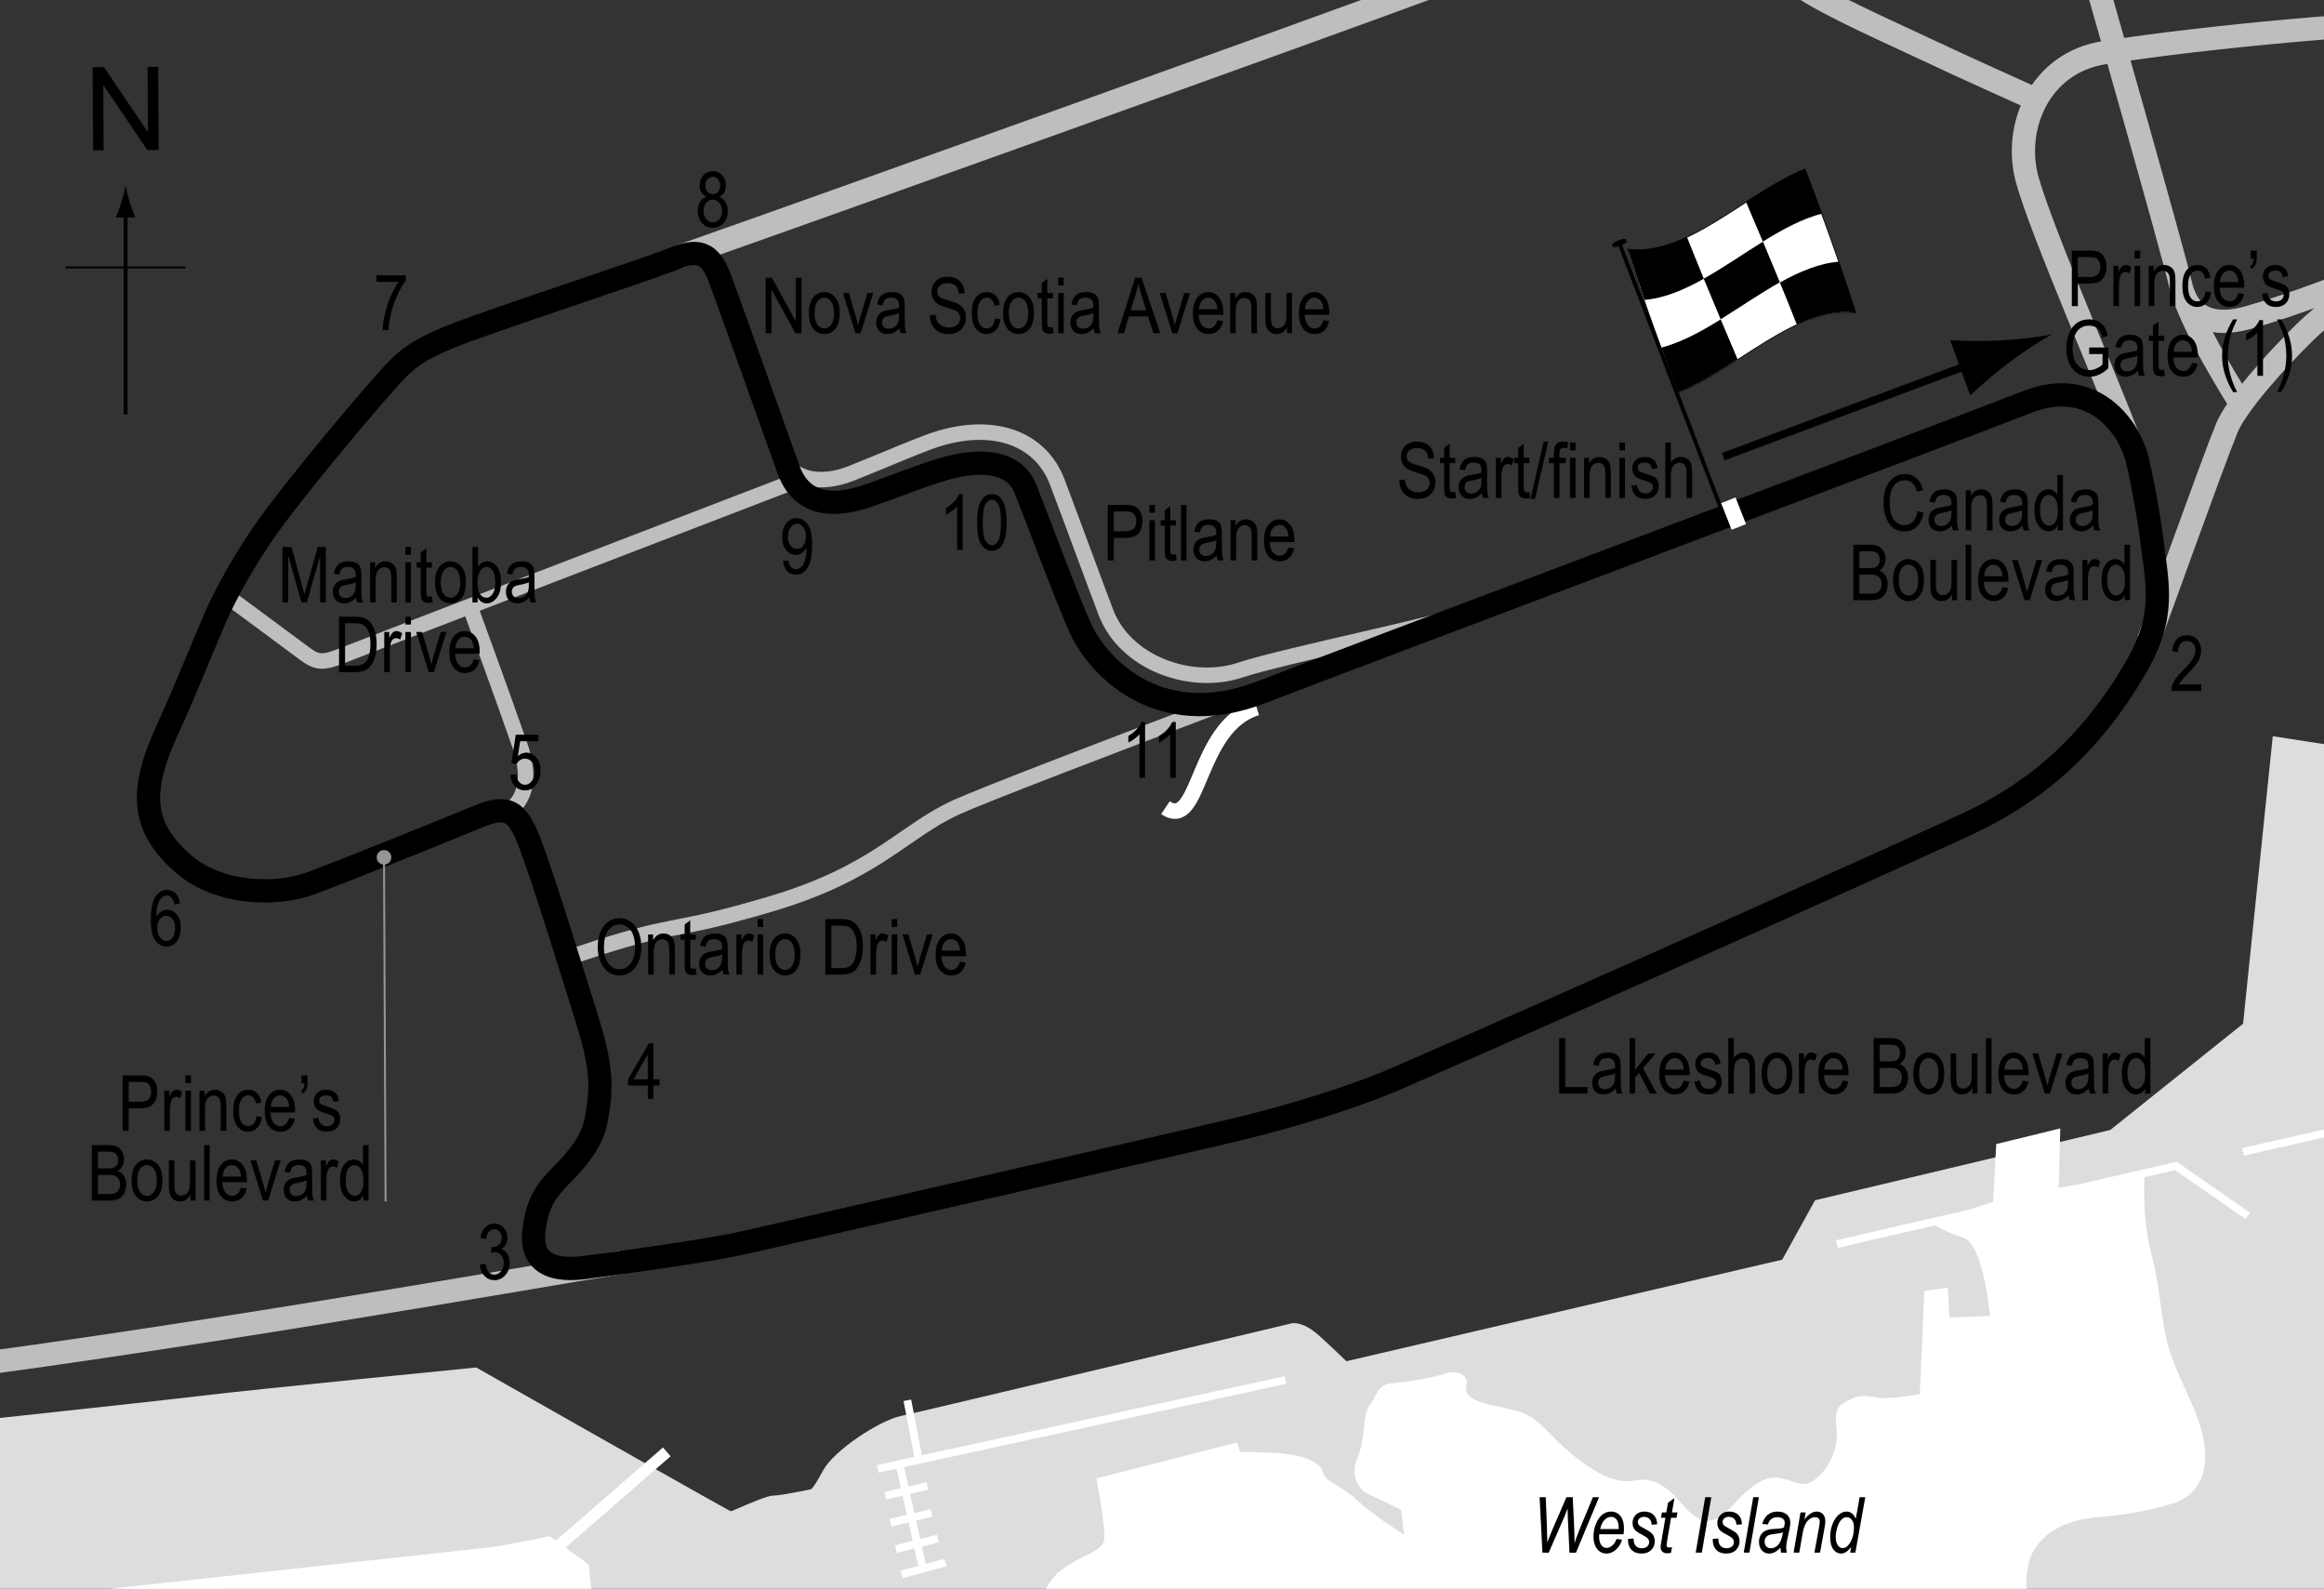 <?xml version="1.0" encoding="UTF-8"?> <!-- Generator: Adobe Illustrator 14.0.0, SVG Export Plug-In . SVG Version: 6.00 Build 43363) --> <svg xmlns="http://www.w3.org/2000/svg" xmlns:xlink="http://www.w3.org/1999/xlink" version="1.1" x="0px" y="0px" width="300px" height="205.048px" viewBox="0 0 300 205.048" xml:space="preserve"><rect x="0" y="0" width="300" height="205.048" fill="#333333" stroke="none"/> <g id="Water"> <path fill="#DCDDDE" d="M-14.472,184.559c0,0,33.995-3.63,40.649-4.438c6.655-0.807,35.292-3.63,35.292-3.63 s32.67,18.553,32.872,18.553s4.437-2.015,5.445-2.015c1.008,0,4.84-0.809,4.84-0.809s0.201,0.202,1.613-2.42 c1.412-2.621,7.26-6.453,10.083-7.058s50.215-11.899,50.215-11.899s1.412-0.604,3.832,1.615c2.42,2.217,3.428,3.226,3.428,3.226 l56.266-13.108l4.234-7.663l38.115-9.074l17.142-13.715l3.832-37.105l24.844,3.83v112.037H-14.472V184.559z"></path> </g> <g id="Islands"> <path fill="#FFFFFF" d="M15.69,210.886c0,0-4.033-4.95-4.638-5.152c-0.605-0.201-0.605-0.201-0.605-0.201 s29.241-2.422,40.131-3.833s20.369-3.428,20.369-3.428l5.042,3.63l0.404,3.832l1.613,0.806l-0.404,2.622l2.017,1.725H15.69z"></path> <polyline fill="none" stroke="#FFFFFF" stroke-width="1.5" points="-16.576,209.162 72.157,199.482 86.072,187.382 "></polyline> <line fill="#FFFFFF" x1="95.752" y1="192.625" x2="99.382" y2="211.985"></line> <path fill="#FFFFFF" d="M132.657,210.886c0,0,1.614-6.161,4.235-8.177c2.621-2.018,5.444-2.422,5.646-4.035 c0.202-1.612-1.007-7.864-1.007-7.864l18.149-4.639l0.405,1.211c0,0,3.024,0.001,5.443,0.202c2.421,0.2,4.841,1.009,5.243,2.42 c0.403,1.41,2.018,1.411,4.438,3.63c2.419,2.217,6.05,4.436,6.05,4.436l-0.405-3.226l-4.638-2.22c0,0-2.218-1.611-1.007-4.436 c1.209-2.824,0.604-5.647,1.612-6.856c1.007-1.211,0.807-2.621,3.024-2.823c2.219-0.202,4.639-0.604,6.655-1.211 c2.018-0.604,3.023,0.402,2.823,1.412c-0.201,1.009,0,1.411,1.21,2.016c1.21,0.606,4.436,1.009,6.05,1.614 c1.614,0.604,3.229,2.42,4.639,3.831c1.412,1.413,4.84,4.236,7.462,4.841c2.621,0.604,3.024-0.807,5.646,0.604 c2.623,1.413,3.833,4.84,6.254,4.639c2.419-0.201,3.629-3.427,6.654-5.041c3.025-1.615,4.639,1.209,6.655,0 c2.016-1.21,3.226-4.034,3.226-5.85s-0.604-3.429,0.807-4.234c1.412-0.807,2.017-1.21,4.033-0.807 c2.017,0.402,5.85-0.404,5.85-0.404l0.604-13.31l3.025-0.402l0.201,3.831l5.244-0.201c0,0-0.81-9.276-3.431-10.083 c-2.619-0.808-4.234-2.018-4.234-2.018l8.067-2.622l0.403-7.46l8.27-2.018l-0.203,7.662l11.092-1.814c0,0-0.403,5.446,0.806,10.084 c1.211,4.639,1.211,7.865,2.018,11.293s2.332,5.931,3.832,9.68c2.016,5.043,1.614,10.083-3.025,11.495 c-4.639,1.412-8.067,1.614-10.084,1.814c-2.016,0.201-6.25,1.009-8.065,4.639c-1.814,3.63,0.2,10.396,0.2,10.396H132.657z"></path> <polyline fill="none" stroke="#FFFFFF" points="237.121,160.56 280.882,150.476 290.16,156.93 "></polyline> <line fill="none" stroke="#FFFFFF" x1="289.554" y1="148.662" x2="318.795" y2="142.007"></line> <line fill="none" stroke="#FFFFFF" x1="117.128" y1="180.726" x2="118.591" y2="188.289"></line> <line fill="none" stroke="#FFFFFF" x1="113.297" y1="189.575" x2="165.932" y2="178.105"></line> <line fill="none" stroke="#FFFFFF" x1="116.121" y1="188.995" x2="119.146" y2="202.507"></line> <line fill="none" stroke="#FFFFFF" x1="114.28" y1="193.054" x2="119.726" y2="191.768"></line> <line fill="none" stroke="#FFFFFF" x1="114.961" y1="196.533" x2="120.255" y2="195.247"></line> <line fill="none" stroke="#FFFFFF" x1="115.642" y1="199.936" x2="121.086" y2="198.575"></line> <line fill="none" stroke="#FFFFFF" x1="116.398" y1="203.187" x2="122.07" y2="201.674"></line> </g> <g id="Sideroads"> <path fill="none" stroke="#BCBEC0" stroke-width="3" d="M277.353,82.617c1.073-2.681,8.066-22.386,10.084-27.327 c1.261-3.091,6.358-8.748,10.082-12.402c5.346-5.244,13.916-9.63,20.711-12.907c0,0-15.719,7.512-27.97,10.991 c-5.941,1.687-7.762-1.269-8.471-3.176"></path> <path fill="none" stroke="#BCBEC0" stroke-width="3" d="M274.681,56.4c-2.269-6.202-11.193-26.621-13.007-33.275 c-1.815-6.655,1.564-15.025,9.982-16.335c13.612-2.117,34.182-3.933,46.573-4.235"></path> <path fill="none" stroke="#BCBEC0" stroke-width="3" d="M270.749-1.769c0,0,9.528,33.363,10.739,38.506 c1.21,5.142,7.713,15.276,7.713,15.276"></path> <path fill="none" stroke="#BCBEC0" stroke-width="2" d="M73.33,123.629c0,0,6.542-2.344,11.382-3.403 c4.84-1.058,6.259-1.054,14.52-3.478c13.915-4.085,17.243-9.378,24.2-12.554c6.958-3.177,65.089-24.906,65.089-24.906"></path> <path fill="none" stroke="#BCBEC0" stroke-width="3" d="M80.249,162.917c-12.97,2.118-60.69,10.551-94.721,14.635"></path> <path fill="none" stroke="#BCBEC0" stroke-width="3" d="M87.736,33.107c16.864-5.899,83.086-29.645,97.154-34.876"></path> <path fill="none" stroke="#BCBEC0" stroke-width="3" d="M262.784,12.839c0,0-9.782-4.386-14.017-6.403 c-4.235-2.016-12.856-5.785-16.285-8.206"></path> <path fill="none" stroke="#BCBEC0" stroke-width="2" d="M29.202,76.869c0,0,8.471,6.251,10.083,7.462 c1.613,1.209,2.382,1.284,4.84,0.302c3.53-1.412,58.383-22.485,58.383-22.485"></path> <path fill="none" stroke="#BCBEC0" stroke-width="2" d="M60.662,78.281c0,0,4.652,12.7,6.454,17.948 c2.319,6.755-1.614,8.47-1.614,8.47"></path> </g> <g id="Pitlane_2016"> <path fill="none" stroke="#BCBEC0" stroke-width="2" d="M100.917,58.727c1.179,3.302,5.119,3.905,8.943,2.376 c4.717-1.887,7.394-3.069,9.875-4c8.099-3.038,14.555-0.696,16.75,5.125c2.875,7.625,4.127,11.124,6.25,16.75 c2.5,6.625,11.007,9.622,17.375,7.5c5.492-1.83,26.616-6.125,31.608-7.939"></path> <path fill="none" stroke="#FFFFFF" stroke-width="2" d="M150.445,104.246c4.538,3.025,3.917-10.488,11.782-12.907"></path> </g> <g id="Current_circuit"> <path fill="none" stroke="#000000" stroke-width="3" d="M21.64,94.111c2.319-5.04,4.617-10.885,6.251-14.621 c1.059-2.42,3.585-7.214,6.655-11.495c3.58-4.991,11.092-14.015,15.377-18.855c2.349-2.653,3.781-3.933,8.772-5.899 c4.991-1.966,24.654-8.42,27.679-9.629c3.025-1.21,5.028-1.813,6.554,2.319c2.067,5.596,6.05,16.84,8.874,24.704 c1.034,2.882,3.63,5.647,10.285,3.328c4.279-1.491,5.823-2.195,9.075-3.228c6.504-2.066,10.054-0.561,11.193,2.319 c2.571,6.504,4.386,11.646,6.957,17.697c1.989,4.679,9.782,13.966,23.696,8.521c8.711-3.41,85.305-32.167,98.716-37.41 c8.398-3.283,13.186,3.153,14.218,7.663c1.108,4.84,1.713,8.924,2.319,13.915c0.583,4.819,0.179,8.068-2.724,13.008 c-5.747,9.781-12.603,15.427-20.268,19.26c-4.234,2.117-51.273,23.19-74.717,33.375c-6.105,2.653-14.167,5.042-20.368,6.555 c-6.202,1.513-60.097,13.814-64.029,14.722c-3.933,0.908-13.628,2.295-20.671,3.227c-5.344,0.706-7.008-1.563-6.554-4.841 c0.363-2.624,0.883-4.411,3.377-6.905c2.42-2.42,4.112-4.634,4.588-7.009c0.907-4.538,0.828-7.165-1.311-13.916 c-1.916-6.05-5.042-16.334-7.059-21.779c-1.697-4.583-2.924-5.344-6.856-3.73c-3.686,1.512-14.016,5.747-21.478,8.569 c-4.571,1.729-12,1.413-16.436-2.419C18.245,106.793,17.908,102.225,21.64,94.111z"></path> </g> <g id="Flag_x2C__North"> <g> <g> <path fill="#FFFFFF" stroke="#000000" stroke-width="0.1" d="M239.552,40.411c-7.646-1.052-15.29,7.227-22.936,10.321 c-2.184-5.653-4.368-11.73-6.552-18.568c7.646,1.052,15.291-7.228,22.937-10.321C235.185,27.496,237.369,33.573,239.552,40.411z"></path> <path d="M219.942,35.974c-2.548,1.431-5.097,2.519-7.645,2.728c-0.729-2.119-1.458-4.31-2.187-6.585 c2.549,0.338,5.099-0.358,7.647-1.55C218.486,32.406,219.214,34.204,219.942,35.974z"></path> <path d="M224.302,46.369c-2.549,1.646-5.097,3.257-7.646,4.294c-0.729-1.882-1.456-3.812-2.185-5.801 c2.549-0.666,5.099-2.058,7.647-3.64C222.847,42.949,223.575,44.66,224.302,46.369z"></path> <path d="M229.761,36.433c-2.549,1.423-5.099,3.195-7.647,4.777c-0.728-1.728-1.455-3.47-2.183-5.241 c2.548-1.43,5.097-3.203,7.645-4.781C228.304,32.917,229.033,34.661,229.761,36.433z"></path> <path d="M239.593,40.382c-2.549-0.362-5.097,0.316-7.646,1.496c-0.729-1.842-1.456-3.643-2.185-5.415 c2.549-1.423,5.098-2.498,7.646-2.686C238.137,35.902,238.866,38.099,239.593,40.382z"></path> <path d="M235.209,27.564c-2.549,0.654-5.097,2.039-7.646,3.618c-0.728-1.728-1.456-3.439-2.184-5.148 c2.549-1.646,5.098-3.251,7.646-4.279C233.754,23.64,234.482,25.572,235.209,27.564z"></path> </g> </g> <line fill="#FFFFFF" stroke="#000000" stroke-width="0.5" x1="208.953" y1="31.151" x2="222.107" y2="65.482"></line> <path d="M209.96,31.032c0.07,0.182,0.044,0.335-0.776,0.649c-0.824,0.314-0.991,0.239-1.061,0.057 c-0.069-0.184-0.015-0.399,0.808-0.712C209.751,30.71,209.891,30.85,209.96,31.032z"></path> <g> <line fill="none" stroke="#000000" x1="222.444" y1="58.936" x2="255.425" y2="46.606"></line> <path d="M259.279,46.839c-2.071,1.551-3.352,2.749-4.949,4.181l-2.585-7.11c0.783,0.072,3.894,0.167,6.478,0.023 c2.77-0.154,5.221-0.46,6.753-0.81C263.576,43.841,261.5,45.179,259.279,46.839z"></path> </g> <g> <g> <g> <line fill="none" stroke="#000000" stroke-width="0.5" x1="16.209" y1="53.491" x2="16.209" y2="27.208"></line> <path d="M15.697,26.027c-0.25,0.827-0.479,1.364-0.746,2.027h2.522c-0.113-0.237-0.496-1.2-0.746-2.027 c-0.268-0.885-0.45-1.687-0.516-2.207C16.147,24.341,15.964,25.143,15.697,26.027z"></path> </g> </g> </g> <line fill="none" stroke="#000000" stroke-width="0.25" x1="8.504" y1="34.517" x2="23.94" y2="34.517"></line> <g> <path d="M12.016,19.408L11.958,8.67l1.458-0.008l5.685,8.4l-0.045-8.43l1.362-0.007l0.057,10.737l-1.458,0.008l-5.685-8.407 l0.045,8.438L12.016,19.408z"></path> </g> </g> <g id="Startline"> <line fill="none" stroke="#FFFFFF" stroke-width="2" x1="223.105" y1="64.567" x2="224.466" y2="68.007"></line> </g> <g id="Labels_2016"> <g> <path d="M142.998,72.327v-7.158h2.212c0.521,0,0.905,0.046,1.152,0.137c0.339,0.124,0.608,0.354,0.811,0.688 s0.303,0.747,0.303,1.235c0,0.645-0.164,1.17-0.493,1.577s-0.896,0.61-1.704,0.61h-1.504v2.91H142.998z M143.774,68.572h1.519 c0.479,0,0.828-0.108,1.05-0.325c0.222-0.216,0.332-0.542,0.332-0.979c0-0.283-0.055-0.525-0.164-0.728 c-0.108-0.202-0.24-0.34-0.395-0.415c-0.155-0.075-0.435-0.112-0.838-0.112h-1.504V68.572z"></path> <path d="M148.369,66.179v-1.011h0.718v1.011H148.369z M148.369,72.327v-5.186h0.718v5.186H148.369z"></path> <path d="M151.792,71.541l0.098,0.776c-0.198,0.052-0.378,0.078-0.537,0.078c-0.251,0-0.452-0.05-0.605-0.148 c-0.153-0.1-0.258-0.235-0.314-0.408c-0.058-0.173-0.086-0.516-0.086-1.03v-2.983h-0.527v-0.684h0.527v-1.284l0.718-0.527v1.812 h0.728v0.684h-0.728v3.032c0,0.28,0.021,0.461,0.063,0.542c0.062,0.117,0.178,0.176,0.347,0.176 C151.555,71.575,151.662,71.563,151.792,71.541z"></path> <path d="M152.446,72.327v-7.158h0.718v7.158H152.446z"></path> <path d="M157.06,71.687c-0.241,0.251-0.491,0.439-0.752,0.566s-0.53,0.19-0.811,0.19c-0.442,0-0.796-0.134-1.06-0.4 s-0.396-0.627-0.396-1.079c0-0.3,0.062-0.564,0.186-0.796s0.293-0.412,0.508-0.542s0.54-0.227,0.977-0.288 c0.586-0.086,1.016-0.188,1.289-0.308l0.005-0.225c0-0.354-0.063-0.604-0.19-0.747c-0.179-0.208-0.454-0.313-0.825-0.313 c-0.335,0-0.586,0.069-0.752,0.209c-0.166,0.139-0.288,0.399-0.366,0.782l-0.708-0.117c0.101-0.557,0.305-0.962,0.613-1.216 c0.307-0.254,0.747-0.381,1.32-0.381c0.446,0,0.796,0.084,1.05,0.252c0.254,0.167,0.414,0.375,0.481,0.622 c0.066,0.247,0.1,0.608,0.1,1.084v1.172c0,0.82,0.016,1.337,0.047,1.55c0.03,0.214,0.092,0.421,0.183,0.623h-0.752 C157.131,72.148,157.083,71.934,157.06,71.687z M157.001,69.724c-0.264,0.13-0.656,0.241-1.177,0.332 c-0.303,0.052-0.515,0.111-0.635,0.179c-0.12,0.066-0.214,0.16-0.281,0.283c-0.066,0.121-0.1,0.263-0.1,0.422 c0,0.247,0.076,0.445,0.229,0.594c0.153,0.147,0.364,0.222,0.635,0.222c0.257,0,0.491-0.066,0.7-0.2 c0.211-0.134,0.367-0.312,0.472-0.535c0.104-0.223,0.156-0.547,0.156-0.974V69.724z"></path> <path d="M158.852,72.327v-5.186h0.649v0.732c0.156-0.285,0.347-0.497,0.572-0.639c0.227-0.141,0.485-0.211,0.778-0.211 c0.227,0,0.438,0.045,0.631,0.135c0.193,0.089,0.35,0.206,0.468,0.352c0.119,0.145,0.207,0.332,0.266,0.563 s0.088,0.586,0.088,1.064v3.188h-0.718v-3.157c0-0.382-0.032-0.66-0.098-0.836c-0.065-0.177-0.167-0.313-0.305-0.408 c-0.139-0.097-0.299-0.145-0.481-0.145c-0.345,0-0.62,0.129-0.825,0.386c-0.205,0.258-0.308,0.699-0.308,1.325v2.835H158.852z"></path> <path d="M166.318,70.657l0.742,0.112c-0.124,0.554-0.348,0.971-0.671,1.253c-0.324,0.281-0.726,0.422-1.204,0.422 c-0.603,0-1.09-0.229-1.462-0.686c-0.373-0.458-0.56-1.118-0.56-1.98c0-0.896,0.188-1.578,0.563-2.049 c0.377-0.47,0.853-0.705,1.429-0.705c0.55,0,1.009,0.231,1.377,0.693s0.552,1.131,0.552,2.007l-0.005,0.234h-3.174 c0.029,0.583,0.164,1.022,0.405,1.318s0.534,0.444,0.879,0.444C165.73,71.721,166.106,71.367,166.318,70.657z M163.95,69.236 h2.373c-0.032-0.449-0.129-0.784-0.288-1.006c-0.231-0.322-0.525-0.483-0.884-0.483c-0.322,0-0.598,0.135-0.825,0.402 C164.098,68.418,163.972,68.78,163.95,69.236z"></path> </g> <g> <path d="M180.624,61.969l0.732-0.078c0.039,0.394,0.128,0.7,0.266,0.921c0.139,0.219,0.337,0.396,0.594,0.529s0.547,0.2,0.869,0.2 c0.462,0,0.821-0.113,1.076-0.339c0.256-0.226,0.384-0.519,0.384-0.879c0-0.212-0.046-0.396-0.14-0.554 c-0.092-0.157-0.232-0.286-0.42-0.387c-0.187-0.101-0.591-0.243-1.213-0.428c-0.554-0.164-0.947-0.329-1.182-0.495 s-0.417-0.377-0.547-0.633c-0.13-0.255-0.195-0.544-0.195-0.866c0-0.579,0.188-1.053,0.562-1.421s0.879-0.552,1.514-0.552 c0.437,0,0.817,0.086,1.146,0.259c0.326,0.173,0.58,0.42,0.762,0.742c0.18,0.322,0.277,0.701,0.29,1.138l-0.747,0.068 c-0.039-0.466-0.178-0.811-0.418-1.035c-0.238-0.225-0.575-0.337-1.008-0.337c-0.439,0-0.774,0.099-1.006,0.295 c-0.231,0.197-0.347,0.452-0.347,0.765c0,0.29,0.085,0.514,0.254,0.674c0.169,0.159,0.55,0.321,1.143,0.484 c0.579,0.16,0.985,0.299,1.22,0.417c0.358,0.183,0.628,0.423,0.811,0.721s0.274,0.653,0.274,1.065c0,0.41-0.096,0.783-0.288,1.12 c-0.192,0.336-0.453,0.592-0.783,0.768c-0.331,0.176-0.729,0.264-1.194,0.264c-0.726,0-1.305-0.218-1.735-0.654 C180.864,63.305,180.64,62.714,180.624,61.969z"></path> <path d="M187.855,63.488l0.098,0.776c-0.198,0.052-0.378,0.078-0.537,0.078c-0.251,0-0.452-0.05-0.605-0.149 c-0.153-0.099-0.258-0.234-0.315-0.407c-0.057-0.173-0.085-0.516-0.085-1.03v-2.983h-0.527v-0.684h0.527v-1.284l0.718-0.527v1.812 h0.728v0.684h-0.728v3.032c0,0.28,0.021,0.461,0.063,0.542c0.062,0.117,0.178,0.176,0.347,0.176 C187.619,63.522,187.725,63.51,187.855,63.488z"></path> <path d="M191.302,63.634c-0.241,0.251-0.491,0.439-0.752,0.566s-0.53,0.19-0.811,0.19c-0.442,0-0.796-0.134-1.06-0.4 s-0.396-0.627-0.396-1.079c0-0.3,0.062-0.564,0.186-0.796s0.293-0.412,0.508-0.542s0.54-0.227,0.977-0.288 c0.586-0.086,1.016-0.188,1.289-0.308l0.005-0.225c0-0.354-0.063-0.604-0.19-0.747c-0.179-0.208-0.454-0.313-0.825-0.313 c-0.335,0-0.586,0.069-0.752,0.209c-0.166,0.139-0.288,0.399-0.366,0.782l-0.708-0.117c0.101-0.557,0.305-0.962,0.613-1.216 c0.307-0.254,0.747-0.381,1.32-0.381c0.446,0,0.796,0.084,1.05,0.251c0.254,0.168,0.414,0.376,0.481,0.623 c0.066,0.247,0.1,0.608,0.1,1.084v1.172c0,0.82,0.016,1.337,0.047,1.551c0.03,0.213,0.092,0.42,0.183,0.622h-0.752 C191.374,64.095,191.325,63.881,191.302,63.634z M191.244,61.671c-0.264,0.13-0.656,0.241-1.177,0.332 c-0.303,0.052-0.515,0.111-0.635,0.178c-0.12,0.067-0.214,0.162-0.281,0.283c-0.066,0.123-0.1,0.264-0.1,0.423 c0,0.247,0.076,0.445,0.229,0.593c0.153,0.148,0.364,0.223,0.635,0.223c0.257,0,0.491-0.066,0.7-0.2 c0.211-0.134,0.367-0.312,0.472-0.534c0.104-0.224,0.156-0.548,0.156-0.975V61.671z"></path> <path d="M193.094,64.274v-5.186h0.649v0.786c0.166-0.364,0.318-0.606,0.456-0.725c0.139-0.119,0.294-0.179,0.467-0.179 c0.241,0,0.486,0.095,0.737,0.283l-0.244,0.815c-0.179-0.127-0.354-0.19-0.522-0.19c-0.153,0-0.293,0.054-0.42,0.161 s-0.217,0.257-0.269,0.449c-0.091,0.335-0.137,0.691-0.137,1.069v2.715H193.094z"></path> <path d="M197.425,63.488l0.098,0.776c-0.198,0.052-0.378,0.078-0.537,0.078c-0.251,0-0.452-0.05-0.605-0.149 c-0.153-0.099-0.258-0.234-0.315-0.407c-0.057-0.173-0.085-0.516-0.085-1.03v-2.983h-0.527v-0.684h0.527v-1.284l0.718-0.527v1.812 h0.728v0.684h-0.728v3.032c0,0.28,0.021,0.461,0.063,0.542c0.062,0.117,0.178,0.176,0.347,0.176 C197.189,63.522,197.295,63.51,197.425,63.488z"></path> <path d="M197.568,64.391l1.7-7.397h0.586l-1.705,7.397H197.568z"></path> <path d="M200.584,64.274v-4.502h-0.64v-0.684h0.64v-0.552c0-0.407,0.042-0.712,0.127-0.916c0.085-0.203,0.215-0.358,0.39-0.466 s0.394-0.161,0.658-0.161c0.206,0,0.431,0.031,0.676,0.093l-0.107,0.762c-0.149-0.032-0.291-0.049-0.425-0.049 c-0.215,0-0.369,0.056-0.461,0.169c-0.094,0.111-0.14,0.326-0.14,0.642v0.479h0.83v0.684h-0.83v4.502H200.584z"></path> <path d="M202.665,58.126v-1.011h0.718v1.011H202.665z M202.665,64.274v-5.186h0.718v5.186H202.665z"></path> <path d="M204.486,64.274v-5.186h0.649v0.732c0.156-0.285,0.347-0.497,0.572-0.639c0.227-0.141,0.485-0.211,0.778-0.211 c0.227,0,0.438,0.045,0.631,0.134c0.193,0.09,0.35,0.207,0.468,0.352c0.119,0.146,0.207,0.333,0.266,0.564 s0.088,0.586,0.088,1.064v3.188h-0.718v-3.157c0-0.382-0.032-0.66-0.098-0.836c-0.065-0.177-0.167-0.313-0.306-0.408 c-0.138-0.097-0.298-0.145-0.48-0.145c-0.345,0-0.62,0.129-0.825,0.386c-0.205,0.258-0.308,0.699-0.308,1.325v2.835H204.486z"></path> <path d="M209.046,58.126v-1.011h0.718v1.011H209.046z M209.046,64.274v-5.186h0.718v5.186H209.046z"></path> <path d="M210.589,62.721l0.718-0.137c0.042,0.366,0.157,0.639,0.346,0.816c0.188,0.179,0.438,0.268,0.75,0.268 c0.313,0,0.554-0.077,0.724-0.231c0.171-0.155,0.256-0.352,0.256-0.589c0-0.205-0.073-0.364-0.22-0.479 c-0.101-0.078-0.345-0.176-0.732-0.293c-0.56-0.173-0.935-0.319-1.123-0.439s-0.335-0.281-0.439-0.483s-0.156-0.432-0.156-0.688 c0-0.442,0.142-0.803,0.425-1.079s0.676-0.415,1.177-0.415c0.315,0,0.594,0.057,0.832,0.171c0.24,0.114,0.423,0.267,0.55,0.459 s0.215,0.467,0.264,0.825l-0.703,0.117c-0.065-0.566-0.373-0.85-0.923-0.85c-0.313,0-0.545,0.063-0.698,0.188 s-0.229,0.284-0.229,0.479c0,0.191,0.073,0.343,0.22,0.452c0.089,0.065,0.35,0.169,0.783,0.312 c0.597,0.189,0.982,0.34,1.157,0.452c0.175,0.113,0.312,0.267,0.409,0.46c0.097,0.194,0.146,0.425,0.146,0.692 c0,0.496-0.157,0.896-0.471,1.203c-0.314,0.307-0.743,0.46-1.287,0.46C211.343,64.391,210.752,63.834,210.589,62.721z"></path> <path d="M214.969,64.274v-7.158h0.718v2.568c0.169-0.237,0.36-0.416,0.573-0.534c0.214-0.119,0.449-0.179,0.706-0.179 c0.452,0,0.81,0.144,1.071,0.433c0.263,0.287,0.394,0.815,0.394,1.584v3.286h-0.718v-3.286c0-0.449-0.08-0.771-0.239-0.967 s-0.379-0.293-0.659-0.293c-0.313,0-0.578,0.125-0.799,0.376c-0.219,0.251-0.329,0.695-0.329,1.333v2.837H214.969z"></path> </g> <g> <path d="M267.449,39.501v-7.158h2.212c0.521,0,0.905,0.045,1.152,0.137c0.339,0.124,0.608,0.353,0.811,0.688 s0.303,0.747,0.303,1.235c0,0.645-0.164,1.17-0.493,1.577s-0.896,0.61-1.704,0.61h-1.504v2.91H267.449z M268.225,35.747h1.519 c0.479,0,0.828-0.108,1.05-0.325s0.332-0.543,0.332-0.979c0-0.283-0.055-0.526-0.164-0.728c-0.108-0.202-0.24-0.34-0.395-0.415 c-0.155-0.075-0.435-0.112-0.838-0.112h-1.504V35.747z"></path> <path d="M272.82,39.501v-5.186h0.649v0.786c0.166-0.365,0.318-0.606,0.457-0.725c0.138-0.119,0.293-0.178,0.466-0.178 c0.241,0,0.486,0.094,0.737,0.283l-0.244,0.815c-0.179-0.127-0.354-0.19-0.522-0.19c-0.153,0-0.293,0.054-0.42,0.161 s-0.217,0.257-0.269,0.449c-0.091,0.335-0.137,0.692-0.137,1.069v2.715H272.82z"></path> <path d="M275.549,33.354v-1.011h0.718v1.011H275.549z M275.549,39.501v-5.186h0.718v5.186H275.549z"></path> <path d="M277.371,39.501v-5.186h0.649v0.732c0.156-0.285,0.347-0.498,0.572-0.638c0.227-0.141,0.485-0.211,0.778-0.211 c0.227,0,0.438,0.045,0.631,0.134s0.35,0.207,0.468,0.352c0.119,0.145,0.207,0.333,0.266,0.564s0.088,0.586,0.088,1.064v3.188 h-0.718v-3.158c0-0.381-0.032-0.66-0.098-0.836c-0.065-0.176-0.167-0.312-0.306-0.408c-0.138-0.096-0.298-0.144-0.48-0.144 c-0.345,0-0.62,0.129-0.825,0.386s-0.308,0.699-0.308,1.325v2.835H277.371z"></path> <path d="M284.714,37.602l0.708,0.112c-0.081,0.619-0.285,1.09-0.613,1.416c-0.326,0.326-0.72,0.488-1.179,0.488 c-0.557,0-1.015-0.229-1.374-0.686c-0.36-0.458-0.54-1.134-0.54-2.029c0-0.902,0.182-1.578,0.544-2.029 c0.363-0.451,0.83-0.676,1.399-0.676c0.439,0,0.81,0.137,1.11,0.41c0.302,0.273,0.494,0.684,0.579,1.23l-0.698,0.127 c-0.068-0.35-0.188-0.611-0.356-0.785c-0.169-0.173-0.373-0.26-0.61-0.26c-0.354,0-0.648,0.157-0.881,0.471 c-0.233,0.314-0.35,0.813-0.35,1.497c0,0.707,0.111,1.217,0.334,1.533c0.224,0.316,0.509,0.474,0.857,0.474 c0.273,0,0.507-0.105,0.701-0.315C284.54,38.371,284.663,38.045,284.714,37.602z"></path> <path d="M288.938,37.832l0.742,0.112c-0.124,0.553-0.348,0.971-0.672,1.252c-0.323,0.282-0.725,0.422-1.203,0.422 c-0.603,0-1.09-0.229-1.463-0.686c-0.372-0.458-0.559-1.117-0.559-1.98c0-0.895,0.188-1.578,0.564-2.048 c0.375-0.47,0.852-0.706,1.428-0.706c0.55,0,1.009,0.231,1.377,0.693s0.552,1.131,0.552,2.007l-0.005,0.234h-3.174 c0.029,0.583,0.164,1.022,0.405,1.318s0.534,0.444,0.879,0.444C288.35,38.896,288.726,38.541,288.938,37.832z M286.57,36.411 h2.373c-0.032-0.449-0.129-0.785-0.288-1.006c-0.231-0.322-0.525-0.483-0.884-0.483c-0.322,0-0.598,0.134-0.825,0.403 S286.592,35.955,286.57,36.411z"></path> <path d="M290.54,33.369v-1.025h0.776v0.806c0,0.462-0.056,0.804-0.166,1.025s-0.276,0.392-0.498,0.513l-0.176-0.342 c0.283-0.143,0.431-0.469,0.444-0.977H290.54z"></path> <path d="M291.995,37.949l0.718-0.137c0.042,0.366,0.157,0.639,0.346,0.816c0.188,0.179,0.438,0.268,0.75,0.268 c0.313,0,0.554-0.077,0.724-0.232c0.171-0.155,0.256-0.351,0.256-0.588c0-0.205-0.073-0.365-0.22-0.479 c-0.101-0.078-0.345-0.176-0.732-0.293c-0.56-0.172-0.935-0.319-1.123-0.439s-0.335-0.282-0.439-0.483s-0.156-0.431-0.156-0.688 c0-0.443,0.142-0.802,0.425-1.079s0.676-0.415,1.177-0.415c0.315,0,0.593,0.057,0.833,0.171c0.238,0.114,0.422,0.267,0.549,0.459 s0.215,0.467,0.264,0.825l-0.703,0.117c-0.065-0.566-0.373-0.85-0.923-0.85c-0.313,0-0.545,0.063-0.698,0.187 c-0.153,0.125-0.229,0.285-0.229,0.479c0,0.191,0.073,0.342,0.22,0.453c0.089,0.064,0.35,0.168,0.783,0.311 c0.597,0.189,0.982,0.34,1.157,0.453s0.312,0.266,0.409,0.46c0.097,0.194,0.146,0.425,0.146,0.692 c0,0.496-0.157,0.897-0.472,1.203c-0.313,0.307-0.742,0.46-1.286,0.46C292.749,39.619,292.158,39.062,291.995,37.949z"></path> <path d="M269.688,45.694v-0.845l2.485-0.005v2.661c-0.381,0.371-0.774,0.65-1.182,0.837s-0.825,0.281-1.255,0.281 c-0.573,0-1.084-0.143-1.533-0.43c-0.449-0.287-0.805-0.706-1.066-1.256c-0.263-0.551-0.394-1.212-0.394-1.984 c0-0.782,0.132-1.462,0.396-2.042c0.264-0.58,0.608-1.007,1.035-1.282c0.427-0.275,0.931-0.413,1.514-0.413 c0.43,0,0.806,0.08,1.128,0.239s0.588,0.386,0.796,0.679s0.364,0.695,0.469,1.206l-0.698,0.234 c-0.095-0.404-0.213-0.706-0.356-0.906s-0.332-0.357-0.566-0.471s-0.498-0.171-0.791-0.171c-0.427,0-0.793,0.104-1.102,0.311 c-0.307,0.207-0.555,0.528-0.742,0.965c-0.187,0.437-0.28,0.969-0.28,1.598c0,0.958,0.2,1.675,0.601,2.153 c0.4,0.477,0.921,0.716,1.563,0.716c0.306,0,0.619-0.073,0.939-0.22c0.321-0.146,0.576-0.321,0.765-0.522v-1.333H269.688z"></path> <path d="M275.972,47.862c-0.241,0.25-0.491,0.439-0.752,0.566s-0.53,0.19-0.811,0.19c-0.442,0-0.796-0.133-1.06-0.4 s-0.396-0.626-0.396-1.079c0-0.299,0.062-0.565,0.186-0.796s0.293-0.412,0.508-0.542s0.54-0.226,0.977-0.288 c0.586-0.086,1.016-0.188,1.289-0.308l0.005-0.225c0-0.355-0.063-0.604-0.19-0.747c-0.179-0.208-0.454-0.313-0.825-0.313 c-0.335,0-0.586,0.069-0.752,0.208s-0.288,0.4-0.366,0.783l-0.708-0.117c0.101-0.557,0.305-0.962,0.613-1.216 c0.307-0.254,0.747-0.381,1.32-0.381c0.446,0,0.796,0.084,1.05,0.251s0.414,0.375,0.481,0.623c0.066,0.248,0.1,0.609,0.1,1.084 v1.172c0,0.82,0.016,1.337,0.047,1.55c0.03,0.213,0.092,0.421,0.183,0.623h-0.752C276.043,48.322,275.995,48.109,275.972,47.862z M275.914,45.899c-0.264,0.13-0.656,0.241-1.177,0.332c-0.303,0.052-0.515,0.111-0.635,0.178s-0.214,0.161-0.281,0.283 c-0.066,0.122-0.1,0.263-0.1,0.422c0,0.248,0.076,0.445,0.229,0.593s0.364,0.222,0.635,0.222c0.257,0,0.491-0.067,0.7-0.2 c0.211-0.133,0.367-0.312,0.472-0.535s0.156-0.548,0.156-0.974V45.899z"></path> <path d="M279.366,47.715l0.098,0.776c-0.198,0.052-0.378,0.078-0.537,0.078c-0.251,0-0.452-0.05-0.605-0.149 s-0.258-0.235-0.314-0.408c-0.058-0.172-0.086-0.516-0.086-1.03V44h-0.527v-0.684h0.527v-1.284l0.718-0.527v1.812h0.728V44h-0.728 v3.032c0,0.28,0.021,0.46,0.063,0.542c0.062,0.117,0.178,0.176,0.347,0.176C279.129,47.75,279.236,47.738,279.366,47.715z"></path> <path d="M282.95,46.832l0.742,0.112c-0.124,0.553-0.348,0.971-0.672,1.252c-0.323,0.282-0.725,0.422-1.203,0.422 c-0.603,0-1.09-0.229-1.463-0.686c-0.372-0.458-0.559-1.117-0.559-1.98c0-0.895,0.188-1.578,0.564-2.048 c0.375-0.47,0.852-0.706,1.428-0.706c0.55,0,1.009,0.231,1.377,0.693s0.552,1.131,0.552,2.007l-0.005,0.234h-3.174 c0.029,0.583,0.164,1.022,0.405,1.318s0.534,0.444,0.879,0.444C282.362,47.896,282.738,47.541,282.95,46.832z M280.582,45.411 h2.373c-0.032-0.449-0.129-0.785-0.288-1.006c-0.231-0.322-0.525-0.483-0.884-0.483c-0.322,0-0.598,0.134-0.825,0.403 S280.604,44.955,280.582,45.411z"></path> <path d="M288.267,50.606c-0.358-0.56-0.685-1.25-0.979-2.07c-0.294-0.82-0.441-1.698-0.441-2.632c0-1.582,0.474-3.143,1.421-4.683 h0.518c-0.364,0.765-0.616,1.358-0.755,1.78c-0.138,0.421-0.247,0.885-0.326,1.389c-0.08,0.504-0.12,1.012-0.12,1.523 c0,1.563,0.4,3.126,1.201,4.692H288.267z"></path> <path d="M292.125,48.501h-0.723v-5.601c-0.166,0.195-0.389,0.395-0.669,0.598s-0.537,0.357-0.771,0.461v-0.85 c0.397-0.228,0.748-0.506,1.053-0.835c0.304-0.329,0.518-0.649,0.642-0.962h0.469V48.501z"></path> <path d="M294.458,50.606h-0.518c0.798-1.566,1.196-3.13,1.196-4.692c0-0.511-0.04-1.019-0.119-1.523 c-0.08-0.504-0.188-0.968-0.325-1.389s-0.388-1.015-0.752-1.78h0.518c0.944,1.54,1.416,3.101,1.416,4.683 c0,0.908-0.142,1.771-0.424,2.59S294.838,50.017,294.458,50.606z"></path> </g> <g> <path d="M199.108,200.387l-0.363-7.158h0.796l0.137,3.54c0.032,0.774,0.049,1.385,0.049,1.831l-0.005,0.469l0.702-1.719 l1.786-4.121h0.813l0.195,4.185c0.022,0.511,0.037,1.087,0.044,1.729c0.049-0.163,0.13-0.402,0.244-0.718 c0.198-0.54,0.347-0.928,0.444-1.162l1.675-4.033h0.796l-2.982,7.158h-0.841l-0.201-4.334c-0.017-0.378-0.031-0.833-0.044-1.367 c-0.169,0.469-0.304,0.82-0.405,1.055l-2.029,4.646H199.108z"></path> <path d="M208.671,198.625l0.708,0.088c-0.117,0.505-0.39,0.944-0.816,1.318c-0.355,0.315-0.751,0.474-1.188,0.474 c-0.31,0-0.592-0.084-0.846-0.252c-0.254-0.167-0.456-0.418-0.606-0.752c-0.149-0.333-0.225-0.731-0.225-1.193 c0-0.608,0.114-1.177,0.345-1.704c0.229-0.527,0.51-0.912,0.842-1.155c0.332-0.242,0.691-0.363,1.079-0.363 c0.491,0,0.893,0.188,1.204,0.562c0.311,0.374,0.466,0.903,0.466,1.587c0,0.254-0.018,0.515-0.054,0.781h-3.14 c-0.01,0.104-0.015,0.196-0.015,0.277c0,0.487,0.093,0.856,0.279,1.108c0.187,0.251,0.41,0.377,0.672,0.377 c0.249,0,0.493-0.099,0.733-0.297C208.35,199.283,208.538,198.998,208.671,198.625z M206.558,197.34h2.392v-0.182 c0-0.463-0.092-0.811-0.274-1.043c-0.183-0.231-0.415-0.348-0.699-0.348c-0.307,0-0.588,0.131-0.844,0.392 C206.876,196.421,206.685,196.815,206.558,197.34z"></path> <path d="M210.151,198.615l0.723-0.054c-0.003,0.423,0.09,0.739,0.278,0.947s0.446,0.313,0.771,0.313 c0.296,0,0.53-0.074,0.703-0.223c0.173-0.147,0.259-0.337,0.259-0.568c0-0.166-0.054-0.315-0.161-0.449 c-0.11-0.134-0.35-0.296-0.718-0.488c-0.423-0.222-0.702-0.392-0.837-0.51c-0.136-0.119-0.24-0.264-0.315-0.436 c-0.075-0.17-0.112-0.361-0.112-0.573c0-0.433,0.14-0.789,0.42-1.069s0.647-0.42,1.104-0.42c0.505,0,0.903,0.145,1.196,0.432 c0.293,0.289,0.446,0.691,0.459,1.209l-0.713,0.059c-0.01-0.325-0.104-0.576-0.28-0.752c-0.178-0.176-0.416-0.264-0.716-0.264 c-0.234,0-0.425,0.066-0.571,0.197c-0.146,0.133-0.22,0.284-0.22,0.457c0,0.149,0.044,0.278,0.132,0.386 c0.088,0.11,0.311,0.259,0.669,0.444c0.551,0.289,0.9,0.521,1.05,0.692c0.228,0.271,0.342,0.6,0.342,0.987 c0,0.43-0.152,0.799-0.456,1.108s-0.726,0.464-1.265,0.464c-0.543,0-0.969-0.156-1.278-0.469 c-0.309-0.313-0.463-0.754-0.463-1.323V198.615z"></path> <path d="M215.83,199.669l-0.123,0.723c-0.168,0.056-0.331,0.083-0.489,0.083c-0.263,0-0.471-0.071-0.624-0.215 s-0.23-0.335-0.23-0.576c0-0.114,0.036-0.378,0.106-0.792l0.515-3.007h-0.571l0.117-0.684h0.571l0.213-1.245l0.833-0.61 l-0.317,1.855h0.708l-0.117,0.684h-0.708l-0.49,2.861c-0.062,0.369-0.093,0.587-0.093,0.652c0,0.115,0.025,0.198,0.076,0.251 c0.051,0.052,0.126,0.078,0.226,0.078C215.579,199.728,215.711,199.708,215.83,199.669z"></path> <path d="M218.896,200.387l1.226-7.158h0.788l-1.226,7.158H218.896z"></path> <path d="M221.093,198.615l0.723-0.054c-0.003,0.423,0.09,0.739,0.278,0.947s0.446,0.313,0.771,0.313 c0.296,0,0.53-0.074,0.703-0.223c0.173-0.147,0.259-0.337,0.259-0.568c0-0.166-0.054-0.315-0.161-0.449 c-0.11-0.134-0.35-0.296-0.718-0.488c-0.423-0.222-0.702-0.392-0.838-0.51c-0.135-0.119-0.239-0.264-0.314-0.436 c-0.075-0.17-0.112-0.361-0.112-0.573c0-0.433,0.14-0.789,0.42-1.069s0.647-0.42,1.104-0.42c0.505,0,0.903,0.145,1.196,0.432 c0.293,0.289,0.446,0.691,0.459,1.209l-0.713,0.059c-0.01-0.325-0.104-0.576-0.281-0.752c-0.177-0.176-0.415-0.264-0.715-0.264 c-0.234,0-0.425,0.066-0.571,0.197c-0.146,0.133-0.22,0.284-0.22,0.457c0,0.149,0.044,0.278,0.132,0.386 c0.088,0.11,0.311,0.259,0.669,0.444c0.551,0.289,0.9,0.521,1.05,0.692c0.228,0.271,0.342,0.6,0.342,0.987 c0,0.43-0.152,0.799-0.456,1.108s-0.726,0.464-1.266,0.464c-0.542,0-0.968-0.156-1.277-0.469 c-0.309-0.313-0.463-0.754-0.463-1.323V198.615z"></path> <path d="M225.097,200.387l1.226-7.158h0.729l-1.226,7.158H225.097z"></path> <path d="M229.841,199.743c-0.267,0.28-0.518,0.477-0.751,0.591c-0.234,0.114-0.473,0.171-0.713,0.171 c-0.377,0-0.69-0.135-0.939-0.405s-0.373-0.638-0.373-1.104c0-0.332,0.073-0.622,0.22-0.869s0.352-0.437,0.616-0.569 c0.264-0.131,0.643-0.209,1.135-0.231c0.415-0.022,0.7-0.047,0.855-0.073c0.154-0.026,0.286-0.065,0.396-0.117 c0.069-0.247,0.104-0.449,0.104-0.605c0-0.217-0.082-0.391-0.246-0.521s-0.402-0.196-0.714-0.196 c-0.626,0-1.032,0.313-1.219,0.938l-0.732-0.073c0.316-1.062,0.981-1.592,1.995-1.592c0.5,0,0.897,0.131,1.19,0.393 c0.293,0.263,0.44,0.592,0.44,0.989c0,0.271-0.039,0.591-0.116,0.957l-0.279,1.283c-0.089,0.409-0.134,0.739-0.134,0.992 c0,0.174,0.028,0.403,0.083,0.688h-0.744C229.88,200.224,229.855,200.009,229.841,199.743z M230.16,197.76 c-0.183,0.085-0.49,0.149-0.925,0.195c-0.444,0.046-0.749,0.104-0.915,0.176s-0.295,0.181-0.388,0.327s-0.14,0.315-0.14,0.508 c0,0.264,0.074,0.472,0.222,0.625s0.345,0.229,0.592,0.229c0.232,0,0.458-0.071,0.675-0.215s0.394-0.35,0.529-0.62 C229.947,198.715,230.063,198.307,230.16,197.76z"></path> <path d="M231.533,200.387l0.888-5.186h0.664l-0.153,0.903c0.31-0.384,0.591-0.65,0.844-0.798c0.253-0.148,0.498-0.223,0.735-0.223 c0.332,0,0.601,0.111,0.807,0.333c0.206,0.223,0.309,0.538,0.309,0.946c0,0.183-0.038,0.479-0.113,0.888l-0.565,3.136h-0.729 l0.598-3.286c0.058-0.322,0.087-0.56,0.087-0.713c0-0.179-0.052-0.319-0.155-0.423c-0.104-0.102-0.245-0.153-0.423-0.153 c-0.369,0-0.701,0.161-0.996,0.483s-0.512,0.883-0.65,1.681l-0.417,2.411H231.533z"></path> <path d="M238.965,199.635c-0.411,0.579-0.845,0.869-1.302,0.869c-0.392,0-0.725-0.178-0.998-0.532 c-0.274-0.354-0.411-0.887-0.411-1.597c0-0.635,0.11-1.217,0.33-1.746c0.221-0.528,0.491-0.918,0.813-1.169 s0.643-0.376,0.962-0.376c0.529,0,0.929,0.311,1.198,0.933l0.5-2.788h0.729l-1.28,7.158h-0.674L238.965,199.635z M236.977,198.214 l-0.005,0.21c0,0.43,0.101,0.781,0.301,1.055c0.154,0.212,0.357,0.317,0.611,0.317c0.328,0,0.629-0.208,0.901-0.625 c0.358-0.557,0.537-1.24,0.537-2.051c0-0.417-0.092-0.739-0.276-0.967c-0.184-0.228-0.402-0.342-0.655-0.342 c-0.246,0-0.478,0.109-0.694,0.327s-0.392,0.545-0.522,0.981C237.042,197.557,236.977,197.921,236.977,198.214z"></path> </g> <g> <path d="M284.156,88.334v0.845h-3.882c-0.01-0.342,0.094-0.725,0.311-1.148c0.216-0.423,0.612-0.923,1.188-1.5 c0.674-0.671,1.115-1.189,1.323-1.556c0.208-0.367,0.313-0.708,0.313-1.024c0-0.365-0.106-0.662-0.32-0.892 c-0.213-0.229-0.476-0.345-0.788-0.345c-0.335,0-0.61,0.124-0.825,0.372c-0.215,0.249-0.322,0.604-0.322,1.068l-0.742-0.093 c0.052-0.687,0.246-1.203,0.584-1.551c0.336-0.346,0.78-0.52,1.33-0.52c0.599,0,1.053,0.202,1.359,0.605 c0.309,0.403,0.462,0.861,0.462,1.376c0,0.455-0.12,0.893-0.361,1.311s-0.698,0.976-1.372,1.673 c-0.43,0.439-0.707,0.739-0.832,0.899c-0.126,0.159-0.228,0.319-0.306,0.479H284.156z"></path> </g> <g> <path d="M247.546,65.951l0.781,0.239c-0.173,0.804-0.475,1.403-0.905,1.8c-0.432,0.395-0.957,0.593-1.575,0.593 c-0.544,0-1.009-0.133-1.394-0.398c-0.387-0.266-0.702-0.691-0.947-1.277c-0.246-0.586-0.369-1.278-0.369-2.077 c0-0.787,0.123-1.455,0.369-2c0.246-0.546,0.579-0.958,0.999-1.236c0.421-0.279,0.89-0.418,1.408-0.418 c0.566,0,1.054,0.176,1.461,0.528s0.692,0.87,0.855,1.552l-0.762,0.22c-0.261-0.993-0.784-1.489-1.569-1.489 c-0.392,0-0.73,0.1-1.018,0.301c-0.286,0.2-0.516,0.512-0.687,0.936s-0.257,0.96-0.257,1.607c0,0.981,0.173,1.717,0.518,2.207 s0.804,0.735,1.377,0.735c0.423,0,0.789-0.15,1.096-0.452C247.237,67.019,247.442,66.563,247.546,65.951z"></path> <path d="M251.965,67.821c-0.241,0.251-0.491,0.439-0.752,0.566s-0.53,0.19-0.811,0.19c-0.442,0-0.796-0.134-1.06-0.4 s-0.396-0.627-0.396-1.079c0-0.3,0.062-0.564,0.186-0.796s0.293-0.412,0.508-0.542s0.54-0.227,0.977-0.288 c0.586-0.086,1.016-0.188,1.289-0.308l0.005-0.225c0-0.354-0.063-0.604-0.19-0.747c-0.179-0.209-0.454-0.313-0.825-0.313 c-0.335,0-0.586,0.069-0.752,0.209c-0.166,0.139-0.288,0.399-0.366,0.782l-0.708-0.117c0.101-0.557,0.306-0.962,0.612-1.216 c0.309-0.254,0.748-0.381,1.321-0.381c0.446,0,0.796,0.084,1.05,0.252c0.254,0.167,0.414,0.375,0.48,0.622 c0.067,0.247,0.101,0.608,0.101,1.084v1.172c0,0.82,0.016,1.337,0.046,1.55c0.031,0.214,0.093,0.421,0.184,0.623h-0.752 C252.037,68.282,251.988,68.068,251.965,67.821z M251.907,65.858c-0.264,0.13-0.656,0.241-1.177,0.332 c-0.303,0.052-0.515,0.111-0.635,0.179c-0.12,0.066-0.214,0.16-0.28,0.283c-0.067,0.121-0.101,0.263-0.101,0.422 c0,0.247,0.076,0.445,0.229,0.594c0.153,0.147,0.364,0.222,0.635,0.222c0.257,0,0.49-0.066,0.701-0.2 c0.209-0.134,0.366-0.312,0.471-0.535c0.104-0.223,0.156-0.547,0.156-0.974V65.858z"></path> <path d="M253.757,68.46v-5.186h0.649v0.732c0.156-0.285,0.347-0.498,0.572-0.639c0.227-0.141,0.485-0.211,0.778-0.211 c0.227,0,0.438,0.045,0.631,0.135c0.193,0.089,0.35,0.206,0.468,0.352c0.119,0.145,0.207,0.332,0.266,0.563 s0.088,0.586,0.088,1.064v3.188h-0.718v-3.157c0-0.382-0.032-0.66-0.098-0.836c-0.065-0.177-0.167-0.313-0.306-0.409 c-0.138-0.096-0.298-0.144-0.48-0.144c-0.345,0-0.62,0.129-0.825,0.386c-0.205,0.258-0.308,0.699-0.308,1.325v2.835H253.757z"></path> <path d="M261.086,67.821c-0.241,0.251-0.491,0.439-0.752,0.566s-0.53,0.19-0.811,0.19c-0.442,0-0.796-0.134-1.06-0.4 s-0.396-0.627-0.396-1.079c0-0.3,0.062-0.564,0.186-0.796s0.293-0.412,0.508-0.542s0.54-0.227,0.977-0.288 c0.586-0.086,1.016-0.188,1.289-0.308l0.005-0.225c0-0.354-0.063-0.604-0.19-0.747c-0.179-0.209-0.454-0.313-0.825-0.313 c-0.335,0-0.586,0.069-0.752,0.209c-0.166,0.139-0.288,0.399-0.366,0.782l-0.708-0.117c0.101-0.557,0.306-0.962,0.612-1.216 c0.309-0.254,0.748-0.381,1.321-0.381c0.446,0,0.796,0.084,1.05,0.252c0.254,0.167,0.414,0.375,0.48,0.622 c0.067,0.247,0.101,0.608,0.101,1.084v1.172c0,0.82,0.016,1.337,0.046,1.55c0.031,0.214,0.093,0.421,0.184,0.623h-0.752 C261.158,68.282,261.109,68.068,261.086,67.821z M261.028,65.858c-0.264,0.13-0.656,0.241-1.177,0.332 c-0.303,0.052-0.515,0.111-0.635,0.179c-0.12,0.066-0.214,0.16-0.28,0.283c-0.067,0.121-0.101,0.263-0.101,0.422 c0,0.247,0.076,0.445,0.229,0.594c0.153,0.147,0.364,0.222,0.635,0.222c0.257,0,0.49-0.066,0.701-0.2 c0.209-0.134,0.366-0.312,0.471-0.535c0.104-0.223,0.156-0.547,0.156-0.974V65.858z"></path> <path d="M265.632,68.46v-0.654c-0.13,0.251-0.298,0.441-0.503,0.574c-0.205,0.131-0.427,0.197-0.664,0.197 c-0.501,0-0.936-0.236-1.301-0.711c-0.367-0.473-0.55-1.14-0.55-1.999c0-0.589,0.081-1.089,0.244-1.499 c0.162-0.41,0.379-0.715,0.65-0.913s0.573-0.298,0.904-0.298c0.237,0,0.457,0.063,0.66,0.188c0.203,0.126,0.372,0.301,0.505,0.525 v-2.568h0.728v7.158H265.632z M263.352,65.873c0,0.671,0.116,1.169,0.35,1.494c0.232,0.325,0.504,0.488,0.813,0.488 c0.306,0,0.571-0.156,0.796-0.469s0.337-0.784,0.337-1.416c0-0.726-0.112-1.256-0.337-1.59c-0.225-0.333-0.508-0.5-0.85-0.5 c-0.304,0-0.563,0.16-0.782,0.48C263.461,64.682,263.352,65.186,263.352,65.873z"></path> <path d="M270.208,67.821c-0.241,0.251-0.491,0.439-0.752,0.566s-0.53,0.19-0.811,0.19c-0.442,0-0.796-0.134-1.06-0.4 s-0.396-0.627-0.396-1.079c0-0.3,0.062-0.564,0.186-0.796s0.293-0.412,0.508-0.542s0.54-0.227,0.977-0.288 c0.586-0.086,1.016-0.188,1.289-0.308l0.005-0.225c0-0.354-0.063-0.604-0.19-0.747c-0.179-0.209-0.454-0.313-0.825-0.313 c-0.335,0-0.586,0.069-0.752,0.209c-0.166,0.139-0.288,0.399-0.366,0.782l-0.708-0.117c0.101-0.557,0.306-0.962,0.612-1.216 c0.309-0.254,0.748-0.381,1.321-0.381c0.446,0,0.796,0.084,1.05,0.252c0.254,0.167,0.414,0.375,0.48,0.622 c0.067,0.247,0.101,0.608,0.101,1.084v1.172c0,0.82,0.016,1.337,0.046,1.55c0.031,0.214,0.093,0.421,0.184,0.623h-0.752 C270.279,68.282,270.23,68.068,270.208,67.821z M270.149,65.858c-0.264,0.13-0.656,0.241-1.177,0.332 c-0.303,0.052-0.515,0.111-0.635,0.179c-0.12,0.066-0.214,0.16-0.28,0.283c-0.067,0.121-0.101,0.263-0.101,0.422 c0,0.247,0.076,0.445,0.229,0.594c0.153,0.147,0.364,0.222,0.635,0.222c0.257,0,0.49-0.066,0.701-0.2 c0.209-0.134,0.366-0.312,0.471-0.535c0.104-0.223,0.156-0.547,0.156-0.974V65.858z"></path> <path d="M239.25,77.46v-7.158h2.205c0.446,0,0.8,0.069,1.061,0.207c0.261,0.139,0.474,0.354,0.641,0.646 c0.166,0.293,0.249,0.617,0.249,0.972c0,0.328-0.071,0.624-0.215,0.888s-0.345,0.475-0.605,0.635 c0.34,0.123,0.608,0.334,0.805,0.632c0.196,0.299,0.294,0.666,0.294,1.103c0,0.433-0.089,0.813-0.266,1.141 c-0.178,0.327-0.415,0.565-0.711,0.713c-0.296,0.148-0.703,0.223-1.221,0.223H239.25z M240.027,73.31h1.271 c0.333,0,0.569-0.022,0.71-0.068c0.202-0.068,0.357-0.184,0.467-0.344c0.109-0.162,0.164-0.381,0.164-0.657 c0-0.257-0.05-0.472-0.149-0.642c-0.1-0.172-0.231-0.289-0.396-0.354c-0.164-0.065-0.46-0.098-0.888-0.098h-1.179V73.31z M240.027,76.616h1.463c0.322,0,0.561-0.029,0.714-0.088c0.222-0.085,0.391-0.224,0.506-0.417c0.116-0.194,0.174-0.438,0.174-0.73 c0-0.271-0.056-0.499-0.166-0.686c-0.111-0.188-0.261-0.324-0.448-0.41c-0.188-0.087-0.481-0.13-0.883-0.13h-1.359V76.616z"></path> <path d="M244.373,74.868c0-0.896,0.188-1.57,0.563-2.026c0.377-0.456,0.853-0.684,1.429-0.684c0.566,0,1.04,0.228,1.421,0.684 s0.571,1.113,0.571,1.973c0,0.931-0.188,1.624-0.562,2.08s-0.852,0.684-1.431,0.684c-0.569,0-1.044-0.229-1.423-0.686 C244.562,76.434,244.373,75.759,244.373,74.868z M245.11,74.865c0,0.672,0.122,1.171,0.366,1.499 c0.244,0.327,0.547,0.491,0.908,0.491c0.339,0,0.629-0.165,0.872-0.496c0.242-0.331,0.363-0.829,0.363-1.494 c0-0.668-0.122-1.165-0.366-1.493c-0.244-0.327-0.547-0.491-0.908-0.491c-0.342,0-0.633,0.165-0.874,0.494 S245.11,74.201,245.11,74.865z"></path> <path d="M251.99,77.46v-0.762c-0.166,0.293-0.361,0.513-0.586,0.659s-0.479,0.22-0.762,0.22c-0.335,0-0.622-0.09-0.859-0.271 c-0.237-0.18-0.396-0.409-0.476-0.686c-0.08-0.276-0.12-0.654-0.12-1.133v-3.213h0.718v2.876c0,0.534,0.027,0.892,0.08,1.071 c0.055,0.182,0.153,0.326,0.299,0.436c0.145,0.108,0.31,0.163,0.495,0.163c0.345,0,0.628-0.142,0.85-0.425 c0.188-0.244,0.283-0.691,0.283-1.343v-2.778h0.723v5.186H251.99z"></path> <path d="M253.743,77.46v-7.158h0.718v7.158H253.743z"></path> <path d="M258.494,75.791l0.742,0.112c-0.124,0.554-0.348,0.971-0.671,1.253c-0.324,0.281-0.726,0.422-1.204,0.422 c-0.603,0-1.09-0.229-1.462-0.686c-0.373-0.458-0.56-1.118-0.56-1.98c0-0.896,0.188-1.578,0.563-2.049 c0.377-0.47,0.853-0.705,1.429-0.705c0.55,0,1.009,0.231,1.377,0.693s0.552,1.131,0.552,2.007l-0.005,0.234h-3.174 c0.029,0.583,0.164,1.022,0.405,1.318s0.534,0.444,0.879,0.444C257.906,76.855,258.282,76.5,258.494,75.791z M256.125,74.37h2.373 c-0.032-0.449-0.129-0.784-0.288-1.006c-0.231-0.322-0.525-0.483-0.884-0.483c-0.322,0-0.598,0.135-0.825,0.402 C256.274,73.552,256.148,73.914,256.125,74.37z"></path> <path d="M261.336,77.46l-1.617-5.186h0.762l0.915,3.105c0.104,0.352,0.195,0.7,0.274,1.045c0.062-0.273,0.149-0.603,0.264-0.986 l0.949-3.164h0.742l-1.617,5.186H261.336z"></path> <path d="M267.019,76.821c-0.241,0.251-0.491,0.439-0.752,0.566s-0.53,0.19-0.811,0.19c-0.442,0-0.796-0.134-1.06-0.4 s-0.396-0.627-0.396-1.079c0-0.3,0.062-0.564,0.186-0.796s0.293-0.412,0.508-0.542s0.54-0.227,0.977-0.288 c0.586-0.086,1.016-0.188,1.289-0.308l0.005-0.225c0-0.354-0.063-0.604-0.19-0.747c-0.179-0.208-0.454-0.313-0.825-0.313 c-0.335,0-0.586,0.069-0.752,0.209c-0.166,0.139-0.288,0.399-0.366,0.782l-0.708-0.117c0.101-0.557,0.305-0.962,0.613-1.216 c0.307-0.254,0.747-0.381,1.32-0.381c0.446,0,0.796,0.084,1.05,0.252c0.254,0.167,0.414,0.375,0.481,0.622 c0.066,0.247,0.1,0.608,0.1,1.084v1.172c0,0.82,0.016,1.337,0.047,1.55c0.03,0.214,0.092,0.421,0.183,0.623h-0.752 C267.09,77.282,267.042,77.068,267.019,76.821z M266.96,74.858c-0.264,0.13-0.656,0.241-1.177,0.332 c-0.303,0.052-0.515,0.111-0.635,0.179c-0.12,0.066-0.214,0.16-0.281,0.283c-0.066,0.121-0.1,0.263-0.1,0.422 c0,0.247,0.076,0.445,0.229,0.594c0.153,0.147,0.364,0.222,0.635,0.222c0.257,0,0.491-0.066,0.7-0.2 c0.211-0.134,0.367-0.312,0.472-0.535c0.104-0.223,0.156-0.547,0.156-0.974V74.858z"></path> <path d="M268.811,77.46v-5.186h0.649v0.786c0.166-0.364,0.318-0.606,0.456-0.726c0.139-0.118,0.294-0.178,0.467-0.178 c0.241,0,0.486,0.095,0.737,0.283l-0.244,0.815c-0.179-0.127-0.354-0.19-0.522-0.19c-0.153,0-0.293,0.054-0.42,0.161 s-0.217,0.257-0.269,0.449c-0.091,0.335-0.137,0.691-0.137,1.069v2.715H268.811z"></path> <path d="M274.294,77.46v-0.654c-0.13,0.251-0.298,0.441-0.503,0.574c-0.205,0.131-0.427,0.197-0.664,0.197 c-0.501,0-0.936-0.236-1.301-0.711c-0.367-0.473-0.55-1.14-0.55-1.999c0-0.589,0.081-1.089,0.244-1.499 c0.162-0.41,0.379-0.715,0.65-0.913s0.573-0.298,0.904-0.298c0.237,0,0.457,0.063,0.66,0.188c0.203,0.126,0.372,0.301,0.505,0.525 v-2.568h0.728v7.158H274.294z M272.014,74.873c0,0.671,0.116,1.169,0.35,1.494c0.232,0.325,0.504,0.488,0.813,0.488 c0.306,0,0.571-0.156,0.796-0.469s0.337-0.784,0.337-1.416c0-0.726-0.112-1.256-0.337-1.59c-0.225-0.333-0.508-0.5-0.85-0.5 c-0.304,0-0.563,0.16-0.782,0.48C272.124,73.682,272.014,74.186,272.014,74.873z"></path> </g> <g> <path d="M201.273,141.137v-7.158h0.776v6.313h2.891v0.845H201.273z"></path> <path d="M208.548,140.498c-0.241,0.251-0.491,0.439-0.752,0.566s-0.53,0.19-0.811,0.19c-0.442,0-0.796-0.134-1.06-0.4 s-0.396-0.627-0.396-1.079c0-0.3,0.062-0.564,0.186-0.796s0.293-0.412,0.508-0.542s0.54-0.227,0.977-0.288 c0.586-0.086,1.016-0.188,1.289-0.308l0.005-0.225c0-0.354-0.063-0.604-0.19-0.747c-0.179-0.208-0.454-0.313-0.825-0.313 c-0.335,0-0.586,0.069-0.752,0.209c-0.166,0.139-0.288,0.399-0.366,0.782l-0.708-0.117c0.101-0.557,0.306-0.962,0.612-1.216 c0.309-0.254,0.748-0.381,1.321-0.381c0.446,0,0.796,0.084,1.05,0.251c0.254,0.168,0.414,0.376,0.48,0.623 c0.067,0.247,0.101,0.608,0.101,1.084v1.172c0,0.82,0.016,1.337,0.046,1.551c0.031,0.213,0.093,0.42,0.184,0.622h-0.752 C208.62,140.958,208.571,140.745,208.548,140.498z M208.49,138.535c-0.264,0.13-0.656,0.241-1.177,0.332 c-0.303,0.052-0.515,0.111-0.635,0.178c-0.12,0.067-0.214,0.162-0.28,0.283c-0.067,0.123-0.101,0.264-0.101,0.423 c0,0.247,0.076,0.445,0.229,0.593c0.153,0.148,0.364,0.223,0.635,0.223c0.257,0,0.49-0.066,0.701-0.2 c0.209-0.134,0.366-0.312,0.471-0.534c0.104-0.224,0.156-0.548,0.156-0.975V138.535z"></path> <path d="M210.355,141.137v-7.158h0.718v4.089l1.711-2.116h0.933l-1.626,1.926l1.788,3.26h-0.885l-1.412-2.657l-0.509,0.602v2.056 H210.355z"></path> <path d="M217.347,139.467l0.742,0.112c-0.124,0.554-0.348,0.971-0.672,1.252c-0.323,0.282-0.725,0.423-1.203,0.423 c-0.603,0-1.09-0.229-1.463-0.687c-0.372-0.457-0.559-1.117-0.559-1.979c0-0.896,0.188-1.578,0.564-2.048 c0.375-0.471,0.852-0.706,1.428-0.706c0.55,0,1.009,0.231,1.377,0.693s0.552,1.131,0.552,2.007l-0.005,0.234h-3.174 c0.029,0.583,0.164,1.022,0.405,1.318s0.534,0.444,0.879,0.444C216.759,140.532,217.135,140.177,217.347,139.467z M214.979,138.046h2.373c-0.032-0.449-0.129-0.784-0.288-1.006c-0.231-0.322-0.525-0.483-0.884-0.483 c-0.322,0-0.598,0.134-0.825,0.403C215.127,137.228,215.001,137.59,214.979,138.046z"></path> <path d="M218.724,139.584l0.718-0.137c0.042,0.366,0.157,0.639,0.346,0.816c0.188,0.179,0.438,0.268,0.75,0.268 c0.313,0,0.554-0.077,0.724-0.231c0.171-0.155,0.256-0.352,0.256-0.589c0-0.205-0.073-0.364-0.22-0.479 c-0.101-0.078-0.345-0.176-0.732-0.293c-0.56-0.173-0.935-0.319-1.123-0.439s-0.335-0.281-0.439-0.483s-0.156-0.432-0.156-0.688 c0-0.442,0.142-0.803,0.425-1.079s0.676-0.415,1.177-0.415c0.315,0,0.593,0.057,0.833,0.171c0.238,0.114,0.422,0.267,0.549,0.459 s0.215,0.467,0.264,0.825l-0.703,0.117c-0.065-0.566-0.373-0.85-0.923-0.85c-0.313,0-0.545,0.063-0.698,0.188 s-0.229,0.284-0.229,0.479c0,0.191,0.073,0.343,0.22,0.452c0.089,0.065,0.35,0.169,0.783,0.312 c0.597,0.189,0.982,0.34,1.157,0.452c0.175,0.113,0.312,0.267,0.409,0.46c0.097,0.194,0.146,0.425,0.146,0.692 c0,0.496-0.157,0.896-0.472,1.203c-0.313,0.307-0.742,0.46-1.286,0.46C219.478,141.254,218.887,140.698,218.724,139.584z"></path> <path d="M223.104,141.137v-7.158h0.718v2.568c0.169-0.237,0.36-0.416,0.574-0.534c0.213-0.119,0.448-0.179,0.705-0.179 c0.452,0,0.81,0.144,1.072,0.433c0.262,0.287,0.393,0.815,0.393,1.584v3.286h-0.718v-3.286c0-0.449-0.08-0.771-0.239-0.967 s-0.379-0.293-0.659-0.293c-0.313,0-0.579,0.125-0.798,0.376c-0.221,0.251-0.33,0.695-0.33,1.333v2.837H223.104z"></path> <path d="M227.391,138.544c0-0.896,0.188-1.57,0.563-2.026c0.377-0.456,0.853-0.684,1.429-0.684c0.566,0,1.04,0.228,1.421,0.684 s0.571,1.113,0.571,1.973c0,0.931-0.188,1.624-0.562,2.08s-0.852,0.684-1.431,0.684c-0.569,0-1.044-0.229-1.423-0.687 C227.581,140.111,227.391,139.436,227.391,138.544z M228.128,138.542c0,0.671,0.122,1.17,0.366,1.498 c0.244,0.327,0.547,0.491,0.908,0.491c0.339,0,0.629-0.165,0.872-0.496c0.242-0.331,0.363-0.829,0.363-1.493 c0-0.669-0.122-1.166-0.366-1.494c-0.244-0.327-0.547-0.491-0.908-0.491c-0.342,0-0.633,0.165-0.874,0.494 S228.128,137.877,228.128,138.542z"></path> <path d="M232.225,141.137v-5.186h0.649v0.786c0.166-0.364,0.318-0.606,0.457-0.725c0.138-0.119,0.293-0.179,0.466-0.179 c0.241,0,0.486,0.095,0.737,0.283l-0.244,0.815c-0.179-0.127-0.354-0.19-0.522-0.19c-0.153,0-0.293,0.054-0.42,0.161 s-0.217,0.257-0.269,0.449c-0.091,0.335-0.137,0.691-0.137,1.069v2.715H232.225z"></path> <path d="M237.86,139.467l0.742,0.112c-0.124,0.554-0.348,0.971-0.671,1.252c-0.324,0.282-0.726,0.423-1.204,0.423 c-0.603,0-1.09-0.229-1.462-0.687c-0.373-0.457-0.56-1.117-0.56-1.979c0-0.896,0.188-1.578,0.563-2.048 c0.377-0.471,0.853-0.706,1.429-0.706c0.55,0,1.009,0.231,1.377,0.693s0.552,1.131,0.552,2.007l-0.005,0.234h-3.174 c0.029,0.583,0.164,1.022,0.405,1.318s0.534,0.444,0.879,0.444C237.272,140.532,237.648,140.177,237.86,139.467z M235.492,138.046 h2.373c-0.032-0.449-0.129-0.784-0.288-1.006c-0.231-0.322-0.525-0.483-0.884-0.483c-0.322,0-0.598,0.134-0.825,0.403 C235.64,137.228,235.514,137.59,235.492,138.046z"></path> <path d="M241.869,141.137v-7.158h2.205c0.446,0,0.8,0.069,1.061,0.207c0.261,0.139,0.474,0.354,0.641,0.646 c0.166,0.293,0.249,0.617,0.249,0.972c0,0.328-0.071,0.624-0.215,0.888s-0.345,0.475-0.605,0.634 c0.34,0.124,0.608,0.335,0.805,0.633c0.196,0.299,0.294,0.666,0.294,1.103c0,0.433-0.089,0.813-0.266,1.141 c-0.178,0.327-0.415,0.565-0.711,0.713c-0.296,0.148-0.703,0.223-1.221,0.223H241.869z M242.645,136.987h1.271 c0.333,0,0.569-0.022,0.71-0.068c0.202-0.068,0.357-0.183,0.467-0.345c0.109-0.16,0.164-0.38,0.164-0.656 c0-0.257-0.05-0.471-0.149-0.643c-0.1-0.17-0.231-0.288-0.396-0.354c-0.164-0.065-0.46-0.098-0.888-0.098h-1.179V136.987z M242.645,140.292h1.463c0.322,0,0.561-0.029,0.714-0.088c0.222-0.085,0.391-0.224,0.506-0.418 c0.116-0.193,0.174-0.437,0.174-0.729c0-0.271-0.056-0.499-0.166-0.687c-0.111-0.187-0.261-0.323-0.448-0.41 c-0.188-0.086-0.481-0.129-0.883-0.129h-1.359V140.292z"></path> <path d="M246.991,138.544c0-0.896,0.188-1.57,0.563-2.026c0.377-0.456,0.853-0.684,1.429-0.684c0.566,0,1.04,0.228,1.421,0.684 s0.571,1.113,0.571,1.973c0,0.931-0.188,1.624-0.562,2.08s-0.852,0.684-1.431,0.684c-0.569,0-1.044-0.229-1.423-0.687 C247.18,140.111,246.991,139.436,246.991,138.544z M247.728,138.542c0,0.671,0.122,1.17,0.366,1.498 c0.244,0.327,0.547,0.491,0.908,0.491c0.339,0,0.629-0.165,0.872-0.496c0.242-0.331,0.363-0.829,0.363-1.493 c0-0.669-0.122-1.166-0.366-1.494c-0.244-0.327-0.547-0.491-0.908-0.491c-0.342,0-0.633,0.165-0.874,0.494 S247.728,137.877,247.728,138.542z"></path> <path d="M254.608,141.137v-0.762c-0.166,0.293-0.361,0.513-0.586,0.659s-0.479,0.22-0.762,0.22c-0.335,0-0.622-0.091-0.859-0.271 c-0.237-0.182-0.396-0.41-0.476-0.687c-0.08-0.276-0.12-0.654-0.12-1.133v-3.213h0.718v2.876c0,0.534,0.027,0.891,0.08,1.072 c0.055,0.18,0.153,0.325,0.299,0.434c0.145,0.109,0.31,0.164,0.495,0.164c0.345,0,0.628-0.142,0.85-0.425 c0.188-0.244,0.283-0.691,0.283-1.343v-2.778h0.723v5.186H254.608z"></path> <path d="M256.361,141.137v-7.158h0.718v7.158H256.361z"></path> <path d="M261.112,139.467l0.742,0.112c-0.124,0.554-0.348,0.971-0.671,1.252c-0.324,0.282-0.726,0.423-1.204,0.423 c-0.603,0-1.09-0.229-1.462-0.687c-0.373-0.457-0.56-1.117-0.56-1.979c0-0.896,0.188-1.578,0.563-2.048 c0.377-0.471,0.853-0.706,1.429-0.706c0.55,0,1.009,0.231,1.377,0.693s0.552,1.131,0.552,2.007l-0.005,0.234H258.7 c0.029,0.583,0.164,1.022,0.405,1.318s0.534,0.444,0.879,0.444C260.524,140.532,260.9,140.177,261.112,139.467z M258.744,138.046 h2.373c-0.032-0.449-0.129-0.784-0.288-1.006c-0.231-0.322-0.525-0.483-0.884-0.483c-0.322,0-0.598,0.134-0.825,0.403 C258.892,137.228,258.766,137.59,258.744,138.046z"></path> <path d="M263.955,141.137l-1.617-5.186h0.762l0.915,3.105c0.104,0.352,0.195,0.7,0.274,1.045c0.062-0.273,0.149-0.603,0.264-0.986 l0.949-3.164h0.742l-1.617,5.186H263.955z"></path> <path d="M269.637,140.498c-0.241,0.251-0.491,0.439-0.752,0.566s-0.53,0.19-0.811,0.19c-0.442,0-0.796-0.134-1.06-0.4 s-0.396-0.627-0.396-1.079c0-0.3,0.062-0.564,0.186-0.796s0.293-0.412,0.508-0.542s0.54-0.227,0.977-0.288 c0.586-0.086,1.016-0.188,1.289-0.308l0.005-0.225c0-0.354-0.063-0.604-0.19-0.747c-0.179-0.208-0.454-0.313-0.825-0.313 c-0.335,0-0.586,0.069-0.752,0.209c-0.166,0.139-0.288,0.399-0.366,0.782l-0.708-0.117c0.101-0.557,0.305-0.962,0.613-1.216 c0.307-0.254,0.747-0.381,1.32-0.381c0.446,0,0.796,0.084,1.05,0.251c0.254,0.168,0.414,0.376,0.481,0.623 c0.066,0.247,0.1,0.608,0.1,1.084v1.172c0,0.82,0.016,1.337,0.047,1.551c0.03,0.213,0.092,0.42,0.183,0.622h-0.752 C269.708,140.958,269.66,140.745,269.637,140.498z M269.579,138.535c-0.264,0.13-0.656,0.241-1.177,0.332 c-0.303,0.052-0.515,0.111-0.635,0.178c-0.12,0.067-0.214,0.162-0.281,0.283c-0.066,0.123-0.1,0.264-0.1,0.423 c0,0.247,0.076,0.445,0.229,0.593c0.153,0.148,0.364,0.223,0.635,0.223c0.257,0,0.491-0.066,0.7-0.2 c0.211-0.134,0.367-0.312,0.472-0.534c0.104-0.224,0.156-0.548,0.156-0.975V138.535z"></path> <path d="M271.429,141.137v-5.186h0.649v0.786c0.166-0.364,0.318-0.606,0.456-0.725c0.139-0.119,0.294-0.179,0.467-0.179 c0.241,0,0.486,0.095,0.737,0.283l-0.244,0.815c-0.179-0.127-0.354-0.19-0.522-0.19c-0.153,0-0.293,0.054-0.42,0.161 s-0.217,0.257-0.269,0.449c-0.091,0.335-0.137,0.691-0.137,1.069v2.715H271.429z"></path> <path d="M276.913,141.137v-0.654c-0.13,0.251-0.298,0.442-0.503,0.573c-0.205,0.133-0.427,0.198-0.664,0.198 c-0.501,0-0.936-0.237-1.301-0.71c-0.367-0.475-0.55-1.141-0.55-2c0-0.589,0.081-1.089,0.244-1.499 c0.162-0.41,0.379-0.715,0.65-0.913s0.573-0.298,0.904-0.298c0.237,0,0.457,0.063,0.66,0.188c0.203,0.125,0.372,0.3,0.505,0.524 v-2.568h0.728v7.158H276.913z M274.632,138.549c0,0.671,0.116,1.169,0.35,1.494c0.232,0.325,0.504,0.488,0.813,0.488 c0.306,0,0.571-0.156,0.796-0.469s0.337-0.784,0.337-1.416c0-0.726-0.112-1.256-0.337-1.589c-0.225-0.334-0.508-0.501-0.85-0.501 c-0.304,0-0.563,0.16-0.782,0.481C274.742,137.359,274.632,137.863,274.632,138.549z"></path> </g> <g> <path d="M61.951,163.211l0.718-0.117c0.15,0.94,0.53,1.411,1.14,1.411c0.33,0,0.615-0.14,0.856-0.418 c0.242-0.279,0.362-0.641,0.362-1.084c0-0.417-0.111-0.753-0.332-1.007c-0.221-0.255-0.493-0.382-0.815-0.382 c-0.137,0-0.306,0.032-0.508,0.098l0.083-0.771l0.113,0.01c0.356,0,0.645-0.108,0.868-0.326c0.222-0.218,0.333-0.509,0.333-0.872 c0-0.335-0.093-0.604-0.279-0.807s-0.413-0.305-0.681-0.305c-0.277,0-0.511,0.106-0.702,0.319 c-0.191,0.214-0.313,0.537-0.365,0.97l-0.718-0.156c0.091-0.612,0.296-1.074,0.615-1.387s0.705-0.469,1.157-0.469 c0.475,0,0.879,0.176,1.211,0.527c0.332,0.351,0.498,0.794,0.498,1.327c0,0.325-0.07,0.613-0.211,0.863 c-0.141,0.251-0.338,0.447-0.59,0.591c0.233,0.064,0.426,0.172,0.578,0.321c0.152,0.15,0.276,0.351,0.37,0.601 c0.094,0.251,0.141,0.53,0.141,0.84c0,0.656-0.194,1.194-0.581,1.612s-0.851,0.627-1.392,0.627c-0.501,0-0.926-0.183-1.274-0.547 S62,163.827,61.951,163.211z"></path> </g> <g> <path d="M83.621,141.814V140.1h-2.544v-0.806l2.675-4.639h0.591v4.639h0.796v0.806h-0.796v1.714H83.621z M83.621,139.294v-3.228 l-1.834,3.228H83.621z"></path> </g> <g> <path d="M77.164,122.295c0-1.221,0.269-2.159,0.806-2.815c0.537-0.655,1.206-0.983,2.007-0.983c0.518,0,0.99,0.146,1.416,0.439 s0.764,0.719,1.013,1.276c0.249,0.559,0.374,1.224,0.374,1.995c0,1.062-0.241,1.926-0.723,2.593 c-0.531,0.735-1.226,1.104-2.085,1.104c-0.866,0-1.563-0.378-2.09-1.133C77.403,124.087,77.164,123.262,77.164,122.295z M77.965,122.308c0,0.883,0.194,1.567,0.583,2.055s0.862,0.73,1.418,0.73c0.57,0,1.047-0.246,1.433-0.738 c0.386-0.491,0.579-1.215,0.579-2.17c0-0.615-0.099-1.166-0.298-1.651c-0.153-0.371-0.383-0.669-0.691-0.892 c-0.308-0.224-0.644-0.335-1.008-0.335c-0.586,0-1.068,0.244-1.448,0.733C78.154,120.529,77.965,121.285,77.965,122.308z"></path> <path d="M83.663,125.782v-5.186h0.649v0.732c0.156-0.285,0.347-0.497,0.573-0.639c0.226-0.141,0.485-0.211,0.777-0.211 c0.228,0,0.438,0.045,0.631,0.134c0.193,0.09,0.349,0.207,0.468,0.352c0.119,0.146,0.207,0.333,0.266,0.564 s0.088,0.586,0.088,1.064v3.188h-0.718v-3.157c0-0.382-0.033-0.66-0.098-0.836c-0.065-0.177-0.167-0.313-0.305-0.408 c-0.138-0.097-0.299-0.145-0.481-0.145c-0.345,0-0.62,0.129-0.825,0.386c-0.205,0.258-0.308,0.699-0.308,1.325v2.835H83.663z"></path> <path d="M89.825,124.996l0.098,0.776c-0.199,0.052-0.377,0.078-0.537,0.078c-0.25,0-0.453-0.05-0.605-0.149 c-0.153-0.099-0.258-0.234-0.315-0.407s-0.085-0.516-0.085-1.03v-2.983h-0.527v-0.684h0.527v-1.284l0.718-0.527v1.812h0.728v0.684 h-0.728v3.032c0,0.28,0.021,0.461,0.063,0.542c0.062,0.117,0.177,0.176,0.347,0.176C89.589,125.03,89.695,125.018,89.825,124.996z "></path> <path d="M93.272,125.142c-0.241,0.251-0.492,0.439-0.752,0.566s-0.531,0.19-0.811,0.19c-0.443,0-0.796-0.134-1.06-0.4 s-0.396-0.627-0.396-1.079c0-0.3,0.062-0.564,0.186-0.796s0.293-0.412,0.508-0.542s0.541-0.227,0.977-0.288 c0.586-0.086,1.016-0.188,1.289-0.308l0.005-0.225c0-0.354-0.063-0.604-0.19-0.747c-0.179-0.208-0.454-0.313-0.825-0.313 c-0.335,0-0.586,0.069-0.752,0.209c-0.166,0.139-0.288,0.399-0.366,0.782l-0.708-0.117c0.101-0.557,0.305-0.962,0.613-1.216 s0.748-0.381,1.321-0.381c0.446,0,0.796,0.084,1.05,0.251c0.254,0.168,0.414,0.376,0.481,0.623s0.1,0.608,0.1,1.084v1.172 c0,0.82,0.016,1.337,0.046,1.551c0.031,0.213,0.092,0.42,0.183,0.622h-0.752C93.344,125.603,93.295,125.389,93.272,125.142z M93.214,123.179c-0.264,0.13-0.656,0.241-1.177,0.332c-0.303,0.052-0.514,0.111-0.635,0.178 c-0.121,0.067-0.214,0.162-0.281,0.283c-0.067,0.123-0.1,0.264-0.1,0.423c0,0.247,0.077,0.445,0.229,0.593 c0.153,0.148,0.365,0.223,0.635,0.223c0.257,0,0.491-0.066,0.701-0.2s0.367-0.312,0.471-0.534 c0.104-0.224,0.156-0.548,0.156-0.975V123.179z"></path> <path d="M95.064,125.782v-5.186h0.649v0.786c0.166-0.364,0.318-0.606,0.457-0.725c0.138-0.119,0.294-0.179,0.466-0.179 c0.241,0,0.487,0.095,0.737,0.283l-0.244,0.815c-0.179-0.127-0.353-0.19-0.522-0.19c-0.153,0-0.293,0.054-0.42,0.161 s-0.216,0.257-0.269,0.449c-0.091,0.335-0.137,0.691-0.137,1.069v2.715H95.064z"></path> <path d="M97.794,119.634v-1.011h0.718v1.011H97.794z M97.794,125.782v-5.186h0.718v5.186H97.794z"></path> <path d="M99.342,123.189c0-0.896,0.188-1.57,0.564-2.026s0.852-0.684,1.428-0.684c0.566,0,1.04,0.228,1.421,0.684 s0.571,1.113,0.571,1.973c0,0.931-0.187,1.624-0.562,2.08s-0.851,0.684-1.431,0.684c-0.57,0-1.044-0.229-1.423-0.687 C99.531,124.755,99.342,124.081,99.342,123.189z M100.079,123.187c0,0.671,0.122,1.17,0.366,1.498 c0.244,0.327,0.547,0.491,0.908,0.491c0.338,0,0.629-0.165,0.872-0.496s0.364-0.829,0.364-1.493c0-0.669-0.122-1.166-0.366-1.494 c-0.244-0.327-0.547-0.491-0.908-0.491c-0.342,0-0.633,0.165-0.874,0.494S100.079,122.522,100.079,123.187z"></path> <path d="M106.539,125.782v-7.158h2.026c0.501,0,0.882,0.044,1.143,0.132c0.342,0.114,0.638,0.322,0.889,0.625 s0.446,0.685,0.586,1.145c0.14,0.461,0.21,1.007,0.21,1.639c0,0.811-0.119,1.498-0.356,2.063 c-0.238,0.565-0.543,0.966-0.916,1.201c-0.373,0.236-0.86,0.354-1.462,0.354H106.539z M107.315,124.937h1.25 c0.504,0,0.887-0.082,1.147-0.246c0.26-0.165,0.46-0.43,0.601-0.794c0.186-0.485,0.278-1.066,0.278-1.743 c0-0.726-0.099-1.297-0.295-1.711c-0.197-0.416-0.45-0.693-0.759-0.833c-0.208-0.095-0.539-0.142-0.991-0.142h-1.23V124.937z"></path> <path d="M112.374,125.782v-5.186h0.649v0.786c0.166-0.364,0.318-0.606,0.457-0.725c0.138-0.119,0.294-0.179,0.466-0.179 c0.241,0,0.487,0.095,0.737,0.283l-0.244,0.815c-0.179-0.127-0.353-0.19-0.522-0.19c-0.153,0-0.293,0.054-0.42,0.161 s-0.216,0.257-0.269,0.449c-0.091,0.335-0.137,0.691-0.137,1.069v2.715H112.374z"></path> <path d="M115.104,119.634v-1.011h0.718v1.011H115.104z M115.104,125.782v-5.186h0.718v5.186H115.104z"></path> <path d="M118.113,125.782l-1.618-5.186h0.762l0.915,3.105c0.104,0.352,0.196,0.7,0.274,1.045c0.062-0.273,0.15-0.603,0.264-0.986 l0.949-3.164h0.742l-1.618,5.186H118.113z"></path> <path d="M123.932,124.112l0.742,0.112c-0.124,0.554-0.348,0.971-0.671,1.252c-0.324,0.282-0.725,0.423-1.204,0.423 c-0.602,0-1.09-0.229-1.462-0.687c-0.373-0.457-0.559-1.117-0.559-1.979c0-0.896,0.188-1.578,0.564-2.048 c0.376-0.471,0.852-0.706,1.428-0.706c0.55,0,1.009,0.231,1.377,0.693s0.552,1.131,0.552,2.007l-0.005,0.234h-3.174 c0.029,0.583,0.165,1.022,0.405,1.318s0.534,0.444,0.879,0.444C123.344,125.176,123.72,124.822,123.932,124.112z M121.563,122.691 h2.373c-0.033-0.449-0.128-0.784-0.288-1.006c-0.231-0.322-0.526-0.483-0.884-0.483c-0.322,0-0.597,0.134-0.825,0.403 C121.711,121.873,121.586,122.235,121.563,122.691z"></path> </g> <g> <path d="M65.884,100.009l0.757-0.078c0.059,0.456,0.191,0.795,0.398,1.018c0.207,0.224,0.447,0.335,0.72,0.335 c0.342,0,0.636-0.157,0.884-0.472s0.371-0.744,0.371-1.289c0-0.512-0.12-0.908-0.359-1.19s-0.54-0.423-0.901-0.423 c-0.218,0-0.422,0.062-0.613,0.184s-0.341,0.293-0.452,0.512l-0.679-0.107l0.571-3.679h2.915v0.84h-2.343l-0.313,1.926 c0.348-0.301,0.718-0.451,1.108-0.451c0.491,0,0.918,0.209,1.282,0.628c0.363,0.419,0.544,0.983,0.544,1.693 c0,0.701-0.182,1.302-0.544,1.802s-0.851,0.75-1.462,0.75c-0.508,0-0.937-0.177-1.287-0.53 C66.132,101.124,65.933,100.634,65.884,100.009z"></path> </g> <g> <path d="M15.835,145.947v-7.158h2.212c0.521,0,0.905,0.046,1.152,0.137c0.338,0.124,0.609,0.354,0.811,0.688 s0.303,0.747,0.303,1.235c0,0.645-0.165,1.17-0.493,1.577s-0.897,0.61-1.704,0.61h-1.504v2.91H15.835z M16.611,142.192h1.519 c0.479,0,0.829-0.108,1.05-0.324c0.221-0.217,0.332-0.543,0.332-0.979c0-0.283-0.055-0.525-0.164-0.728s-0.241-0.34-0.396-0.415 s-0.434-0.112-0.837-0.112h-1.504V142.192z"></path> <path d="M21.206,145.947v-5.186h0.649v0.786c0.166-0.364,0.318-0.606,0.457-0.725c0.138-0.119,0.294-0.179,0.466-0.179 c0.241,0,0.487,0.095,0.737,0.283l-0.244,0.815c-0.179-0.127-0.353-0.19-0.522-0.19c-0.153,0-0.293,0.054-0.42,0.161 s-0.216,0.257-0.269,0.449c-0.091,0.335-0.137,0.691-0.137,1.069v2.715H21.206z"></path> <path d="M23.936,139.799v-1.011h0.718v1.011H23.936z M23.936,145.947v-5.186h0.718v5.186H23.936z"></path> <path d="M25.757,145.947v-5.186h0.649v0.732c0.156-0.285,0.347-0.497,0.573-0.639c0.226-0.141,0.485-0.211,0.777-0.211 c0.228,0,0.438,0.045,0.631,0.134c0.193,0.09,0.349,0.207,0.468,0.352c0.119,0.146,0.207,0.333,0.266,0.564 s0.088,0.586,0.088,1.064v3.188h-0.718v-3.157c0-0.382-0.033-0.66-0.098-0.836c-0.065-0.177-0.167-0.313-0.305-0.408 c-0.138-0.097-0.299-0.145-0.481-0.145c-0.345,0-0.62,0.129-0.825,0.386c-0.205,0.258-0.308,0.699-0.308,1.325v2.835H25.757z"></path> <path d="M33.101,144.047l0.708,0.112c-0.082,0.618-0.286,1.091-0.613,1.416s-0.72,0.488-1.179,0.488 c-0.557,0-1.015-0.229-1.375-0.687c-0.36-0.457-0.54-1.133-0.54-2.028c0-0.901,0.182-1.578,0.544-2.028 c0.363-0.451,0.829-0.677,1.399-0.677c0.439,0,0.81,0.137,1.111,0.41s0.494,0.684,0.579,1.23l-0.698,0.127 c-0.068-0.35-0.187-0.611-0.356-0.785c-0.169-0.173-0.373-0.26-0.61-0.26c-0.355,0-0.648,0.157-0.881,0.472 c-0.233,0.313-0.349,0.813-0.349,1.496c0,0.706,0.111,1.218,0.334,1.533s0.509,0.474,0.857,0.474c0.273,0,0.507-0.104,0.701-0.315 C32.926,144.817,33.048,144.49,33.101,144.047z"></path> <path d="M37.324,144.277l0.742,0.112c-0.124,0.554-0.348,0.971-0.671,1.252c-0.324,0.282-0.725,0.423-1.204,0.423 c-0.602,0-1.09-0.229-1.462-0.687c-0.373-0.457-0.559-1.117-0.559-1.979c0-0.896,0.188-1.578,0.564-2.048 c0.376-0.471,0.852-0.706,1.428-0.706c0.55,0,1.009,0.231,1.377,0.693s0.552,1.131,0.552,2.007l-0.005,0.234h-3.174 c0.029,0.583,0.165,1.022,0.405,1.318s0.534,0.444,0.879,0.444C36.737,145.341,37.113,144.987,37.324,144.277z M34.956,142.856 h2.373c-0.033-0.449-0.128-0.784-0.288-1.006c-0.231-0.322-0.526-0.483-0.884-0.483c-0.322,0-0.597,0.134-0.825,0.403 C35.104,142.038,34.979,142.4,34.956,142.856z"></path> <path d="M38.926,139.814v-1.025h0.776v0.806c0,0.462-0.055,0.804-0.166,1.025s-0.277,0.393-0.498,0.513l-0.176-0.342 c0.283-0.144,0.431-0.469,0.444-0.977H38.926z"></path> <path d="M40.381,144.394l0.718-0.137c0.042,0.366,0.157,0.639,0.346,0.816c0.188,0.179,0.438,0.268,0.75,0.268 c0.312,0,0.553-0.077,0.723-0.231c0.17-0.155,0.256-0.352,0.256-0.589c0-0.205-0.073-0.364-0.22-0.479 c-0.101-0.078-0.345-0.176-0.732-0.293c-0.56-0.173-0.934-0.319-1.123-0.439s-0.335-0.281-0.439-0.483s-0.156-0.432-0.156-0.688 c0-0.442,0.142-0.803,0.425-1.079s0.675-0.415,1.177-0.415c0.316,0,0.593,0.057,0.833,0.171s0.422,0.267,0.549,0.459 s0.215,0.467,0.264,0.825l-0.703,0.117c-0.065-0.566-0.373-0.85-0.923-0.85c-0.313,0-0.545,0.063-0.698,0.188 s-0.229,0.284-0.229,0.479c0,0.191,0.073,0.343,0.22,0.452c0.088,0.065,0.349,0.169,0.783,0.312 c0.596,0.189,0.982,0.34,1.157,0.452c0.175,0.113,0.312,0.267,0.409,0.46c0.097,0.194,0.146,0.425,0.146,0.692 c0,0.496-0.157,0.896-0.471,1.203s-0.743,0.46-1.287,0.46C41.134,146.064,40.543,145.507,40.381,144.394z"></path> <path d="M11.86,154.947v-7.158h2.205c0.447,0,0.8,0.069,1.061,0.207c0.261,0.139,0.474,0.354,0.64,0.646 c0.167,0.293,0.25,0.617,0.25,0.972c0,0.328-0.072,0.624-0.215,0.888c-0.144,0.264-0.345,0.475-0.605,0.634 c0.34,0.124,0.608,0.335,0.805,0.633c0.196,0.299,0.294,0.666,0.294,1.103c0,0.433-0.089,0.813-0.266,1.141 s-0.414,0.565-0.71,0.713c-0.296,0.148-0.703,0.223-1.221,0.223H11.86z M12.637,150.796h1.272c0.333,0,0.569-0.022,0.709-0.068 c0.202-0.068,0.358-0.183,0.467-0.345c0.109-0.16,0.164-0.38,0.164-0.656c0-0.257-0.05-0.471-0.149-0.643 c-0.099-0.17-0.231-0.288-0.396-0.354s-0.46-0.098-0.888-0.098h-1.179V150.796z M12.637,154.102h1.462 c0.323,0,0.561-0.029,0.714-0.088c0.222-0.085,0.39-0.224,0.506-0.418c0.116-0.193,0.174-0.437,0.174-0.729 c0-0.271-0.056-0.499-0.167-0.687c-0.111-0.187-0.26-0.323-0.447-0.41c-0.188-0.086-0.482-0.129-0.883-0.129h-1.36V154.102z"></path> <path d="M16.982,152.354c0-0.896,0.188-1.57,0.564-2.026s0.852-0.684,1.428-0.684c0.566,0,1.04,0.228,1.421,0.684 s0.571,1.113,0.571,1.973c0,0.931-0.187,1.624-0.562,2.08s-0.851,0.684-1.431,0.684c-0.57,0-1.044-0.229-1.423-0.687 C17.172,153.92,16.982,153.246,16.982,152.354z M17.72,152.352c0,0.671,0.122,1.17,0.366,1.498 c0.244,0.327,0.547,0.491,0.908,0.491c0.338,0,0.629-0.165,0.872-0.496s0.364-0.829,0.364-1.493c0-0.669-0.122-1.166-0.366-1.494 c-0.244-0.327-0.547-0.491-0.908-0.491c-0.342,0-0.633,0.165-0.874,0.494S17.72,151.687,17.72,152.352z"></path> <path d="M24.6,154.947v-0.762c-0.166,0.293-0.361,0.513-0.586,0.659s-0.479,0.22-0.762,0.22c-0.335,0-0.622-0.091-0.859-0.271 c-0.238-0.182-0.396-0.41-0.476-0.687s-0.12-0.654-0.12-1.133v-3.213h0.718v2.876c0,0.534,0.027,0.891,0.081,1.072 c0.054,0.18,0.153,0.325,0.298,0.434c0.145,0.109,0.31,0.164,0.496,0.164c0.345,0,0.628-0.142,0.85-0.425 c0.189-0.244,0.283-0.691,0.283-1.343v-2.778h0.723v5.186H24.6z"></path> <path d="M26.353,154.947v-7.158h0.718v7.158H26.353z"></path> <path d="M31.104,153.277l0.742,0.112c-0.124,0.554-0.348,0.971-0.671,1.252c-0.324,0.282-0.725,0.423-1.204,0.423 c-0.602,0-1.09-0.229-1.462-0.687c-0.373-0.457-0.559-1.117-0.559-1.979c0-0.896,0.188-1.578,0.564-2.048 c0.376-0.471,0.852-0.706,1.428-0.706c0.55,0,1.009,0.231,1.377,0.693s0.552,1.131,0.552,2.007l-0.005,0.234h-3.174 c0.029,0.583,0.165,1.022,0.405,1.318s0.534,0.444,0.879,0.444C30.516,154.341,30.892,153.987,31.104,153.277z M28.735,151.856 h2.373c-0.033-0.449-0.128-0.784-0.288-1.006c-0.231-0.322-0.526-0.483-0.884-0.483c-0.322,0-0.597,0.134-0.825,0.403 C28.883,151.038,28.758,151.4,28.735,151.856z"></path> <path d="M33.947,154.947l-1.618-5.186h0.762l0.915,3.105c0.104,0.352,0.196,0.7,0.274,1.045c0.062-0.273,0.15-0.603,0.264-0.986 l0.949-3.164h0.742l-1.618,5.186H33.947z"></path> <path d="M39.629,154.307c-0.241,0.251-0.492,0.439-0.752,0.566s-0.531,0.19-0.811,0.19c-0.443,0-0.796-0.134-1.06-0.4 s-0.396-0.627-0.396-1.079c0-0.3,0.062-0.564,0.186-0.796s0.293-0.412,0.508-0.542s0.541-0.227,0.977-0.288 c0.586-0.086,1.016-0.188,1.289-0.308l0.005-0.225c0-0.354-0.063-0.604-0.19-0.747c-0.179-0.208-0.454-0.313-0.825-0.313 c-0.335,0-0.586,0.069-0.752,0.209c-0.166,0.139-0.288,0.399-0.366,0.782l-0.708-0.117c0.101-0.557,0.305-0.962,0.613-1.216 s0.748-0.381,1.321-0.381c0.446,0,0.796,0.084,1.05,0.251c0.254,0.168,0.414,0.376,0.481,0.623s0.1,0.608,0.1,1.084v1.172 c0,0.82,0.016,1.337,0.046,1.551c0.031,0.213,0.092,0.42,0.183,0.622h-0.752C39.701,154.768,39.652,154.554,39.629,154.307z M39.57,152.344c-0.264,0.13-0.656,0.241-1.177,0.332c-0.303,0.052-0.514,0.111-0.635,0.178c-0.121,0.067-0.214,0.162-0.281,0.283 c-0.067,0.123-0.1,0.264-0.1,0.423c0,0.247,0.077,0.445,0.229,0.593c0.153,0.148,0.365,0.223,0.635,0.223 c0.257,0,0.491-0.066,0.701-0.2s0.367-0.312,0.471-0.534c0.104-0.224,0.156-0.548,0.156-0.975V152.344z"></path> <path d="M41.421,154.947v-5.186h0.649v0.786c0.166-0.364,0.318-0.606,0.457-0.725c0.138-0.119,0.294-0.179,0.466-0.179 c0.241,0,0.487,0.095,0.737,0.283l-0.244,0.815c-0.179-0.127-0.353-0.19-0.522-0.19c-0.153,0-0.293,0.054-0.42,0.161 s-0.216,0.257-0.269,0.449c-0.091,0.335-0.137,0.691-0.137,1.069v2.715H41.421z"></path> <path d="M46.904,154.947v-0.654c-0.13,0.251-0.298,0.442-0.503,0.573c-0.205,0.133-0.426,0.198-0.664,0.198 c-0.501,0-0.935-0.237-1.301-0.71c-0.366-0.475-0.549-1.141-0.549-2c0-0.589,0.081-1.089,0.244-1.499s0.379-0.715,0.651-0.913 s0.573-0.298,0.904-0.298c0.237,0,0.458,0.063,0.661,0.188c0.203,0.125,0.371,0.3,0.504,0.524v-2.568h0.728v7.158H46.904z M44.624,152.359c0,0.671,0.116,1.169,0.349,1.494s0.504,0.488,0.814,0.488c0.306,0,0.571-0.156,0.796-0.469 c0.225-0.313,0.337-0.784,0.337-1.416c0-0.726-0.112-1.256-0.337-1.589c-0.225-0.334-0.508-0.501-0.85-0.501 c-0.303,0-0.563,0.16-0.782,0.481C44.733,151.168,44.624,151.672,44.624,152.359z"></path> </g> <g> <g> <line fill="none" stroke="#939598" stroke-width="0.25" x1="49.772" y1="155.075" x2="49.571" y2="110.648"></line> <circle fill="#939598" cx="49.571" cy="110.648" r="0.94"></circle> </g> </g> <g> <path d="M23.235,116.639l-0.718,0.068c-0.068-0.366-0.169-0.627-0.302-0.782c-0.191-0.228-0.422-0.341-0.692-0.341 c-0.419,0-0.755,0.261-1.008,0.781c-0.218,0.449-0.328,1.113-0.332,1.992c0.166-0.313,0.375-0.55,0.625-0.71 c0.25-0.162,0.516-0.242,0.796-0.242c0.465,0,0.872,0.211,1.218,0.633c0.347,0.421,0.52,0.985,0.52,1.691 c0,0.479-0.087,0.912-0.261,1.301c-0.174,0.39-0.398,0.677-0.671,0.862s-0.575,0.278-0.903,0.278 c-0.592,0-1.081-0.267-1.465-0.801s-0.576-1.424-0.576-2.671c0-1.384,0.197-2.369,0.59-2.956c0.394-0.588,0.897-0.882,1.512-0.882 c0.446,0,0.818,0.151,1.119,0.455S23.17,116.061,23.235,116.639z M20.295,119.73c0,0.518,0.122,0.934,0.366,1.248 c0.244,0.313,0.527,0.471,0.85,0.471c0.283,0,0.536-0.148,0.759-0.444s0.334-0.703,0.334-1.221c0-0.508-0.111-0.901-0.332-1.182 s-0.492-0.42-0.811-0.42c-0.313,0-0.585,0.14-0.818,0.417C20.412,118.878,20.295,119.254,20.295,119.73z"></path> </g> <g> <path d="M48.588,36.374v-0.845h3.794v0.684c-0.566,0.736-1.064,1.693-1.494,2.874s-0.677,2.35-0.742,3.508h-0.737 c0.01-0.599,0.105-1.297,0.285-2.095s0.428-1.558,0.743-2.28s0.654-1.338,1.018-1.846H48.588z"></path> </g> <g> <path d="M36.46,77.753v-7.158h1.167l1.393,5.068l0.279,1.06c0.068-0.264,0.173-0.646,0.313-1.147l1.408-4.98h1.045v7.158h-0.747 v-5.986l-1.712,5.986h-0.698l-1.702-6.09v6.09H36.46z"></path> <path d="M45.981,77.114c-0.241,0.251-0.492,0.439-0.752,0.566s-0.531,0.19-0.811,0.19c-0.443,0-0.796-0.134-1.06-0.4 s-0.396-0.627-0.396-1.079c0-0.3,0.062-0.564,0.186-0.796s0.293-0.412,0.508-0.542s0.541-0.227,0.977-0.288 c0.586-0.086,1.016-0.188,1.289-0.308l0.005-0.225c0-0.354-0.063-0.604-0.19-0.747c-0.179-0.208-0.454-0.313-0.825-0.313 c-0.335,0-0.586,0.069-0.752,0.209c-0.166,0.139-0.288,0.399-0.366,0.782l-0.708-0.117c0.101-0.557,0.305-0.962,0.613-1.216 s0.748-0.381,1.321-0.381c0.446,0,0.796,0.084,1.05,0.251c0.254,0.168,0.414,0.376,0.481,0.623s0.1,0.608,0.1,1.084v1.172 c0,0.82,0.016,1.337,0.046,1.551c0.031,0.213,0.092,0.42,0.183,0.622h-0.752C46.053,77.575,46.004,77.361,45.981,77.114z M45.923,75.151c-0.264,0.13-0.656,0.241-1.177,0.332c-0.303,0.052-0.514,0.111-0.635,0.178c-0.121,0.067-0.214,0.162-0.281,0.283 c-0.067,0.123-0.1,0.264-0.1,0.423c0,0.247,0.077,0.445,0.229,0.593c0.153,0.148,0.365,0.223,0.635,0.223 c0.257,0,0.491-0.066,0.701-0.2s0.367-0.312,0.471-0.534c0.104-0.224,0.156-0.548,0.156-0.975V75.151z"></path> <path d="M47.773,77.753v-5.186h0.649V73.3c0.156-0.285,0.347-0.497,0.573-0.639c0.226-0.141,0.485-0.211,0.777-0.211 c0.228,0,0.438,0.045,0.631,0.134c0.193,0.09,0.349,0.207,0.468,0.352c0.119,0.146,0.207,0.333,0.266,0.564 s0.088,0.586,0.088,1.064v3.188h-0.718v-3.157c0-0.382-0.033-0.66-0.098-0.836c-0.065-0.177-0.167-0.313-0.305-0.408 c-0.138-0.097-0.299-0.145-0.481-0.145c-0.345,0-0.62,0.129-0.825,0.386c-0.205,0.258-0.308,0.699-0.308,1.325v2.835H47.773z"></path> <path d="M52.334,71.606v-1.011h0.718v1.011H52.334z M52.334,77.753v-5.186h0.718v5.186H52.334z"></path> <path d="M55.757,76.967l0.098,0.776c-0.199,0.052-0.377,0.078-0.537,0.078c-0.25,0-0.453-0.05-0.605-0.149 c-0.153-0.099-0.258-0.234-0.315-0.407s-0.085-0.516-0.085-1.03v-2.983h-0.527v-0.684h0.527v-1.284l0.718-0.527v1.812h0.728v0.684 h-0.728v3.032c0,0.28,0.021,0.461,0.063,0.542c0.062,0.117,0.177,0.176,0.347,0.176C55.521,77.001,55.626,76.99,55.757,76.967z"></path> <path d="M56.162,75.161c0-0.896,0.188-1.57,0.564-2.026s0.852-0.684,1.428-0.684c0.566,0,1.04,0.228,1.421,0.684 s0.571,1.113,0.571,1.973c0,0.931-0.187,1.624-0.562,2.08s-0.851,0.684-1.431,0.684c-0.57,0-1.044-0.229-1.423-0.687 C56.352,76.727,56.162,76.052,56.162,75.161z M56.899,75.159c0,0.671,0.122,1.17,0.366,1.498c0.244,0.327,0.547,0.491,0.908,0.491 c0.338,0,0.629-0.165,0.872-0.496s0.364-0.829,0.364-1.493c0-0.669-0.122-1.166-0.366-1.494c-0.244-0.327-0.547-0.491-0.908-0.491 c-0.342,0-0.633,0.165-0.874,0.494S56.899,74.494,56.899,75.159z"></path> <path d="M61.655,77.753h-0.669v-7.158h0.723v2.554c0.153-0.234,0.326-0.409,0.52-0.525c0.194-0.115,0.409-0.173,0.647-0.173 c0.332,0,0.634,0.1,0.906,0.298s0.489,0.5,0.652,0.903s0.244,0.894,0.244,1.47c0,0.879-0.184,1.557-0.553,2.033 c-0.368,0.478-0.799,0.716-1.291,0.716c-0.248,0-0.47-0.064-0.667-0.192c-0.197-0.129-0.368-0.32-0.511-0.574V77.753z M61.645,75.122c0,0.537,0.049,0.939,0.147,1.206c0.098,0.267,0.236,0.471,0.416,0.61c0.179,0.14,0.378,0.21,0.597,0.21 c0.297,0,0.561-0.167,0.791-0.501c0.23-0.333,0.345-0.832,0.345-1.496c0-0.681-0.111-1.18-0.333-1.499 c-0.222-0.319-0.494-0.479-0.817-0.479c-0.297,0-0.562,0.167-0.795,0.501C61.761,74.007,61.645,74.49,61.645,75.122z"></path> <path d="M68.325,77.114c-0.241,0.251-0.492,0.439-0.752,0.566s-0.531,0.19-0.811,0.19c-0.443,0-0.796-0.134-1.06-0.4 s-0.396-0.627-0.396-1.079c0-0.3,0.062-0.564,0.186-0.796s0.293-0.412,0.508-0.542s0.541-0.227,0.977-0.288 c0.586-0.086,1.016-0.188,1.289-0.308l0.005-0.225c0-0.354-0.063-0.604-0.19-0.747c-0.179-0.208-0.454-0.313-0.825-0.313 c-0.335,0-0.586,0.069-0.752,0.209c-0.166,0.139-0.288,0.399-0.366,0.782l-0.708-0.117c0.101-0.557,0.305-0.962,0.613-1.216 s0.748-0.381,1.321-0.381c0.446,0,0.796,0.084,1.05,0.251c0.254,0.168,0.414,0.376,0.481,0.623s0.1,0.608,0.1,1.084v1.172 c0,0.82,0.016,1.337,0.046,1.551c0.031,0.213,0.092,0.42,0.183,0.622h-0.752C68.397,77.575,68.348,77.361,68.325,77.114z M68.267,75.151c-0.264,0.13-0.656,0.241-1.177,0.332c-0.303,0.052-0.514,0.111-0.635,0.178c-0.121,0.067-0.214,0.162-0.281,0.283 c-0.067,0.123-0.1,0.264-0.1,0.423c0,0.247,0.077,0.445,0.229,0.593c0.153,0.148,0.365,0.223,0.635,0.223 c0.257,0,0.491-0.066,0.701-0.2s0.367-0.312,0.471-0.534c0.104-0.224,0.156-0.548,0.156-0.975V75.151z"></path> <path d="M43.767,86.753v-7.158h2.026c0.501,0,0.882,0.044,1.143,0.132c0.342,0.114,0.638,0.322,0.889,0.625 s0.446,0.685,0.586,1.145c0.14,0.461,0.21,1.007,0.21,1.639c0,0.811-0.119,1.498-0.356,2.063 c-0.238,0.565-0.543,0.966-0.916,1.201c-0.373,0.236-0.86,0.354-1.462,0.354H43.767z M44.543,85.909h1.25 c0.504,0,0.887-0.082,1.147-0.246c0.26-0.165,0.46-0.43,0.601-0.794c0.186-0.485,0.278-1.066,0.278-1.743 c0-0.726-0.099-1.297-0.295-1.711c-0.197-0.416-0.45-0.693-0.759-0.833c-0.208-0.095-0.539-0.142-0.991-0.142h-1.23V85.909z"></path> <path d="M49.602,86.753v-5.186h0.649v0.786c0.166-0.364,0.318-0.606,0.457-0.725c0.138-0.119,0.294-0.179,0.466-0.179 c0.241,0,0.487,0.095,0.737,0.283l-0.244,0.815c-0.179-0.127-0.353-0.19-0.522-0.19c-0.153,0-0.293,0.054-0.42,0.161 s-0.216,0.257-0.269,0.449c-0.091,0.335-0.137,0.691-0.137,1.069v2.715H49.602z"></path> <path d="M52.332,80.606v-1.011h0.718v1.011H52.332z M52.332,86.753v-5.186h0.718v5.186H52.332z"></path> <path d="M55.341,86.753l-1.618-5.186h0.762l0.915,3.105c0.104,0.352,0.196,0.7,0.274,1.045c0.062-0.273,0.15-0.603,0.264-0.986 l0.949-3.164h0.742l-1.618,5.186H55.341z"></path> <path d="M61.16,85.083l0.742,0.112c-0.124,0.554-0.348,0.971-0.671,1.252c-0.324,0.282-0.725,0.423-1.204,0.423 c-0.602,0-1.09-0.229-1.462-0.687c-0.373-0.457-0.559-1.117-0.559-1.979c0-0.896,0.188-1.578,0.564-2.048 c0.376-0.471,0.852-0.706,1.428-0.706c0.55,0,1.009,0.231,1.377,0.693s0.552,1.131,0.552,2.007l-0.005,0.234h-3.174 c0.029,0.583,0.165,1.022,0.405,1.318s0.534,0.444,0.879,0.444C60.572,86.148,60.948,85.793,61.16,85.083z M58.792,83.663h2.373 c-0.033-0.449-0.128-0.784-0.288-1.006c-0.231-0.322-0.526-0.483-0.884-0.483c-0.322,0-0.597,0.134-0.825,0.403 C58.939,82.844,58.814,83.207,58.792,83.663z"></path> </g> <g> <path d="M91.196,25.4c-0.288-0.13-0.505-0.316-0.653-0.559c-0.147-0.243-0.221-0.544-0.221-0.905c0-0.543,0.16-0.985,0.479-1.327 c0.32-0.341,0.722-0.512,1.205-0.512c0.487,0,0.892,0.174,1.215,0.522c0.323,0.348,0.484,0.797,0.484,1.347 c0,0.345-0.072,0.637-0.215,0.876c-0.143,0.239-0.359,0.425-0.649,0.559c0.354,0.14,0.627,0.366,0.817,0.679 c0.19,0.313,0.286,0.7,0.286,1.163c0,0.639-0.185,1.159-0.554,1.561c-0.369,0.402-0.827,0.604-1.373,0.604 c-0.553,0-1.014-0.201-1.382-0.604c-0.369-0.402-0.554-0.931-0.554-1.585c0-0.479,0.099-0.874,0.295-1.185 C90.576,25.722,90.848,25.511,91.196,25.4z M90.821,27.219c0,0.439,0.118,0.793,0.353,1.062c0.236,0.269,0.518,0.403,0.846,0.403 c0.332,0,0.612-0.13,0.843-0.391c0.231-0.26,0.346-0.609,0.346-1.045c0-0.439-0.119-0.793-0.356-1.062 c-0.237-0.269-0.521-0.403-0.853-0.403c-0.328,0-0.606,0.133-0.835,0.4S90.821,26.796,90.821,27.219z M91.06,23.911 c0,0.351,0.092,0.63,0.277,0.838c0.186,0.208,0.413,0.312,0.682,0.312c0.263,0,0.487-0.103,0.672-0.307s0.278-0.469,0.278-0.794 c0-0.334-0.095-0.608-0.285-0.821c-0.19-0.213-0.415-0.319-0.674-0.319s-0.483,0.104-0.67,0.312 C91.153,23.339,91.06,23.6,91.06,23.911z"></path> </g> <g> <path d="M98.846,42.999V35.84h0.796l3.086,5.631V35.84h0.742v7.158h-0.796l-3.081-5.632v5.632H98.846z"></path> <path d="M104.413,40.406c0-0.895,0.188-1.571,0.564-2.026s0.852-0.684,1.428-0.684c0.566,0,1.04,0.228,1.421,0.684 s0.571,1.113,0.571,1.973c0,0.931-0.187,1.625-0.562,2.08s-0.851,0.684-1.431,0.684c-0.57,0-1.044-0.229-1.423-0.686 S104.413,41.298,104.413,40.406z M105.15,40.403c0,0.671,0.122,1.171,0.366,1.499s0.547,0.491,0.908,0.491 c0.338,0,0.629-0.166,0.872-0.496c0.243-0.331,0.364-0.829,0.364-1.494c0-0.668-0.122-1.166-0.366-1.494s-0.547-0.491-0.908-0.491 c-0.342,0-0.633,0.165-0.874,0.494S105.15,39.738,105.15,40.403z"></path> <path d="M110.435,42.999l-1.618-5.186h0.762l0.915,3.105c0.104,0.352,0.196,0.7,0.274,1.045c0.062-0.273,0.15-0.602,0.264-0.986 l0.949-3.164h0.742l-1.618,5.186H110.435z"></path> <path d="M116.117,42.359c-0.241,0.25-0.492,0.439-0.752,0.566s-0.531,0.19-0.811,0.19c-0.443,0-0.796-0.133-1.06-0.4 s-0.396-0.626-0.396-1.079c0-0.299,0.062-0.565,0.186-0.796s0.293-0.412,0.508-0.542s0.541-0.226,0.977-0.288 c0.586-0.086,1.016-0.188,1.289-0.308l0.005-0.225c0-0.355-0.063-0.604-0.19-0.747c-0.179-0.208-0.454-0.313-0.825-0.313 c-0.335,0-0.586,0.069-0.752,0.208s-0.288,0.4-0.366,0.783l-0.708-0.117c0.101-0.557,0.305-0.962,0.613-1.216 s0.748-0.381,1.321-0.381c0.446,0,0.796,0.084,1.05,0.251s0.414,0.375,0.481,0.623s0.1,0.609,0.1,1.084v1.172 c0,0.82,0.016,1.337,0.046,1.55s0.092,0.421,0.183,0.623h-0.752C116.188,42.819,116.14,42.606,116.117,42.359z M116.058,40.396 c-0.264,0.13-0.656,0.241-1.177,0.332c-0.303,0.052-0.514,0.111-0.635,0.178s-0.214,0.161-0.281,0.283s-0.1,0.263-0.1,0.422 c0,0.248,0.077,0.445,0.229,0.593s0.365,0.222,0.635,0.222c0.257,0,0.491-0.067,0.701-0.2s0.367-0.312,0.471-0.535 s0.156-0.548,0.156-0.974V40.396z"></path> <path d="M120.028,40.694l0.732-0.078c0.039,0.394,0.128,0.701,0.266,0.92s0.336,0.396,0.593,0.53s0.547,0.2,0.869,0.2 c0.462,0,0.821-0.113,1.077-0.338c0.255-0.226,0.383-0.519,0.383-0.88c0-0.211-0.046-0.396-0.139-0.553 c-0.093-0.158-0.233-0.287-0.42-0.388c-0.187-0.101-0.592-0.243-1.213-0.427c-0.553-0.165-0.947-0.33-1.182-0.496 s-0.417-0.377-0.547-0.632s-0.195-0.544-0.195-0.867c0-0.58,0.187-1.053,0.562-1.421s0.879-0.552,1.514-0.552 c0.436,0,0.818,0.086,1.145,0.259s0.581,0.42,0.762,0.742s0.277,0.702,0.291,1.138l-0.747,0.068 c-0.039-0.465-0.178-0.811-0.417-1.035s-0.575-0.337-1.008-0.337c-0.439,0-0.775,0.099-1.006,0.295S121,37.295,121,37.608 c0,0.29,0.084,0.514,0.254,0.674c0.169,0.159,0.55,0.321,1.142,0.484c0.579,0.16,0.986,0.299,1.22,0.417 c0.358,0.183,0.628,0.423,0.811,0.721c0.183,0.298,0.274,0.653,0.274,1.066c0,0.41-0.096,0.783-0.288,1.119 c-0.192,0.337-0.453,0.593-0.784,0.769c-0.331,0.175-0.729,0.263-1.194,0.263c-0.726,0-1.305-0.218-1.736-0.654 S120.044,41.439,120.028,40.694z"></path> <path d="M128.441,41.099l0.708,0.112c-0.082,0.619-0.286,1.09-0.613,1.416s-0.72,0.488-1.179,0.488 c-0.557,0-1.015-0.229-1.375-0.686s-0.54-1.134-0.54-2.029c0-0.902,0.182-1.578,0.544-2.029s0.829-0.676,1.399-0.676 c0.439,0,0.81,0.137,1.111,0.41s0.494,0.684,0.579,1.23l-0.698,0.127c-0.068-0.35-0.187-0.611-0.356-0.785 c-0.169-0.173-0.373-0.26-0.61-0.26c-0.355,0-0.648,0.157-0.881,0.471s-0.349,0.813-0.349,1.497c0,0.707,0.111,1.217,0.334,1.533 s0.509,0.474,0.857,0.474c0.273,0,0.507-0.105,0.701-0.315S128.389,41.542,128.441,41.099z"></path> <path d="M129.486,40.406c0-0.895,0.188-1.571,0.564-2.026s0.852-0.684,1.428-0.684c0.566,0,1.04,0.228,1.421,0.684 s0.571,1.113,0.571,1.973c0,0.931-0.187,1.625-0.562,2.08s-0.851,0.684-1.431,0.684c-0.57,0-1.044-0.229-1.423-0.686 S129.486,41.298,129.486,40.406z M130.223,40.403c0,0.671,0.122,1.171,0.366,1.499s0.547,0.491,0.908,0.491 c0.338,0,0.629-0.166,0.872-0.496c0.243-0.331,0.364-0.829,0.364-1.494c0-0.668-0.122-1.166-0.366-1.494s-0.547-0.491-0.908-0.491 c-0.342,0-0.633,0.165-0.874,0.494S130.223,39.738,130.223,40.403z"></path> <path d="M135.921,42.212l0.098,0.776c-0.199,0.052-0.377,0.078-0.537,0.078c-0.25,0-0.453-0.05-0.605-0.149 s-0.258-0.235-0.315-0.408s-0.085-0.516-0.085-1.03v-2.983h-0.527v-0.684h0.527v-1.284l0.718-0.527v1.812h0.728v0.684h-0.728 v3.032c0,0.28,0.021,0.46,0.063,0.542c0.062,0.117,0.177,0.176,0.347,0.176C135.686,42.247,135.791,42.235,135.921,42.212z"></path> <path d="M136.6,36.851V35.84h0.718v1.011H136.6z M136.6,42.999v-5.186h0.718v5.186H136.6z"></path> <path d="M141.19,42.359c-0.241,0.25-0.492,0.439-0.752,0.566s-0.531,0.19-0.811,0.19c-0.443,0-0.796-0.133-1.06-0.4 s-0.396-0.626-0.396-1.079c0-0.299,0.062-0.565,0.186-0.796s0.293-0.412,0.508-0.542s0.541-0.226,0.977-0.288 c0.586-0.086,1.016-0.188,1.289-0.308l0.005-0.225c0-0.355-0.063-0.604-0.19-0.747c-0.179-0.208-0.454-0.313-0.825-0.313 c-0.335,0-0.586,0.069-0.752,0.208s-0.288,0.4-0.366,0.783l-0.708-0.117c0.101-0.557,0.305-0.962,0.613-1.216 s0.748-0.381,1.321-0.381c0.446,0,0.796,0.084,1.05,0.251s0.414,0.375,0.481,0.623s0.1,0.609,0.1,1.084v1.172 c0,0.82,0.016,1.337,0.046,1.55s0.092,0.421,0.183,0.623h-0.752C141.262,42.819,141.213,42.606,141.19,42.359z M141.131,40.396 c-0.264,0.13-0.656,0.241-1.177,0.332c-0.303,0.052-0.514,0.111-0.635,0.178s-0.214,0.161-0.281,0.283s-0.1,0.263-0.1,0.422 c0,0.248,0.077,0.445,0.229,0.593s0.365,0.222,0.635,0.222c0.257,0,0.491-0.067,0.701-0.2s0.367-0.312,0.471-0.535 s0.156-0.548,0.156-0.974V40.396z"></path> <path d="M144.271,42.999l2.264-7.158h0.831l2.404,7.158h-0.889l-0.683-2.168h-2.47l-0.638,2.168H144.271z M145.955,40.059h2 l-0.61-1.982c-0.189-0.609-0.327-1.104-0.415-1.484c-0.076,0.459-0.183,0.915-0.322,1.367L145.955,40.059z"></path> <path d="M151.328,42.999l-1.618-5.186h0.762l0.915,3.105c0.104,0.352,0.195,0.7,0.273,1.045c0.063-0.273,0.15-0.602,0.265-0.986 l0.949-3.164h0.742l-1.618,5.186H151.328z"></path> <path d="M157.147,41.329l0.742,0.112c-0.123,0.553-0.348,0.971-0.672,1.252c-0.323,0.282-0.725,0.422-1.203,0.422 c-0.602,0-1.09-0.229-1.463-0.686c-0.372-0.458-0.559-1.117-0.559-1.98c0-0.895,0.188-1.578,0.564-2.048 c0.375-0.47,0.852-0.706,1.428-0.706c0.551,0,1.01,0.231,1.377,0.693s0.552,1.131,0.552,2.007l-0.005,0.234h-3.174 c0.029,0.583,0.164,1.022,0.405,1.318s0.534,0.444,0.879,0.444C156.559,42.393,156.936,42.038,157.147,41.329z M154.779,39.908 h2.373c-0.032-0.449-0.128-0.785-0.288-1.006c-0.23-0.322-0.525-0.483-0.884-0.483c-0.322,0-0.597,0.134-0.825,0.403 S154.801,39.452,154.779,39.908z"></path> <path d="M158.803,42.999v-5.186h0.648v0.732c0.156-0.285,0.348-0.498,0.572-0.638c0.227-0.141,0.486-0.211,0.779-0.211 c0.227,0,0.438,0.045,0.631,0.134s0.35,0.207,0.467,0.352c0.119,0.145,0.207,0.333,0.266,0.564s0.088,0.586,0.088,1.064v3.188 h-0.717v-3.158c0-0.381-0.033-0.66-0.098-0.836c-0.066-0.176-0.168-0.312-0.307-0.408c-0.137-0.096-0.297-0.144-0.48-0.144 c-0.344,0-0.619,0.129-0.824,0.386s-0.309,0.699-0.309,1.325v2.835H158.803z"></path> <path d="M166.147,42.999v-0.762c-0.166,0.293-0.361,0.513-0.586,0.659s-0.479,0.22-0.762,0.22c-0.336,0-0.623-0.09-0.859-0.271 c-0.238-0.181-0.396-0.409-0.477-0.686s-0.119-0.654-0.119-1.133v-3.213h0.717v2.876c0,0.534,0.027,0.891,0.08,1.072 c0.055,0.181,0.154,0.326,0.299,0.435s0.311,0.164,0.496,0.164c0.344,0,0.627-0.142,0.85-0.425 c0.188-0.244,0.283-0.692,0.283-1.343v-2.778h0.723v5.186H166.147z"></path> <path d="M170.829,41.329l0.742,0.112c-0.123,0.553-0.348,0.971-0.672,1.252c-0.322,0.282-0.725,0.422-1.203,0.422 c-0.602,0-1.09-0.229-1.463-0.686c-0.371-0.458-0.559-1.117-0.559-1.98c0-0.895,0.188-1.578,0.564-2.048 c0.375-0.47,0.852-0.706,1.428-0.706c0.551,0,1.01,0.231,1.377,0.693c0.369,0.462,0.553,1.131,0.553,2.007l-0.006,0.234h-3.174 c0.029,0.583,0.164,1.022,0.406,1.318c0.24,0.296,0.533,0.444,0.879,0.444C170.241,42.393,170.618,42.038,170.829,41.329z M168.461,39.908h2.373c-0.033-0.449-0.129-0.785-0.289-1.006c-0.23-0.322-0.525-0.483-0.883-0.483 c-0.322,0-0.598,0.134-0.826,0.403C168.61,39.09,168.483,39.452,168.461,39.908z"></path> </g> <g> <path d="M101.081,72.398l0.693-0.078c0.111,0.755,0.436,1.133,0.977,1.133c0.241,0,0.46-0.082,0.657-0.246 c0.197-0.165,0.364-0.457,0.5-0.877s0.205-0.91,0.205-1.47v-0.176c-0.15,0.289-0.352,0.52-0.605,0.688s-0.513,0.254-0.776,0.254 c-0.479,0-0.891-0.209-1.238-0.627c-0.347-0.419-0.52-0.991-0.52-1.717c0-0.749,0.18-1.339,0.54-1.77 c0.36-0.432,0.797-0.647,1.311-0.647c0.365,0,0.705,0.12,1.021,0.361s0.56,0.596,0.732,1.064s0.259,1.145,0.259,2.026 c0,0.983-0.093,1.746-0.278,2.29s-0.437,0.94-0.754,1.191s-0.673,0.376-1.067,0.376c-0.446,0-0.819-0.152-1.118-0.457 C101.318,73.415,101.139,72.974,101.081,72.398z M104.035,69.236c0-0.512-0.114-0.914-0.343-1.207 c-0.228-0.294-0.491-0.44-0.788-0.44c-0.31,0-0.586,0.156-0.829,0.47c-0.243,0.313-0.365,0.73-0.365,1.252 c0,0.469,0.116,0.843,0.347,1.122c0.232,0.278,0.509,0.418,0.832,0.418c0.32,0,0.59-0.141,0.813-0.421 C103.924,70.149,104.035,69.751,104.035,69.236z"></path> </g> <g> <path d="M124.278,70.96h-0.723v-5.602c-0.166,0.195-0.389,0.395-0.669,0.599s-0.537,0.357-0.771,0.462v-0.85 c0.397-0.229,0.748-0.507,1.052-0.836c0.304-0.328,0.519-0.648,0.642-0.961h0.469V70.96z"></path> <path d="M126.124,67.429c0-1.201,0.162-2.11,0.486-2.729c0.324-0.619,0.802-0.928,1.433-0.928c0.56,0,1.001,0.25,1.323,0.752 c0.391,0.605,0.586,1.573,0.586,2.904c0,1.195-0.161,2.103-0.483,2.723c-0.322,0.621-0.801,0.93-1.436,0.93 c-0.56,0-1.018-0.273-1.375-0.82S126.124,68.771,126.124,67.429z M126.861,67.427c0,1.163,0.112,1.942,0.335,2.338 c0.224,0.396,0.51,0.594,0.859,0.594c0.33,0,0.605-0.199,0.827-0.6c0.222-0.402,0.333-1.179,0.333-2.332 c0-1.166-0.112-1.947-0.335-2.341c-0.224-0.394-0.513-0.591-0.869-0.591c-0.326,0-0.6,0.199-0.82,0.601 S126.861,66.274,126.861,67.427z"></path> </g> <g> <path d="M147.818,100.373h-0.723v-5.601c-0.166,0.195-0.389,0.395-0.669,0.599c-0.28,0.203-0.537,0.356-0.771,0.461v-0.85 c0.397-0.228,0.748-0.506,1.052-0.835s0.519-0.649,0.642-0.962h0.469V100.373z"></path> <path d="M151.778,100.373h-0.722v-5.601c-0.166,0.195-0.389,0.395-0.669,0.599c-0.28,0.203-0.537,0.356-0.771,0.461v-0.85 c0.397-0.228,0.748-0.506,1.052-0.835s0.519-0.649,0.642-0.962h0.468V100.373z"></path> </g> </g> </svg> 